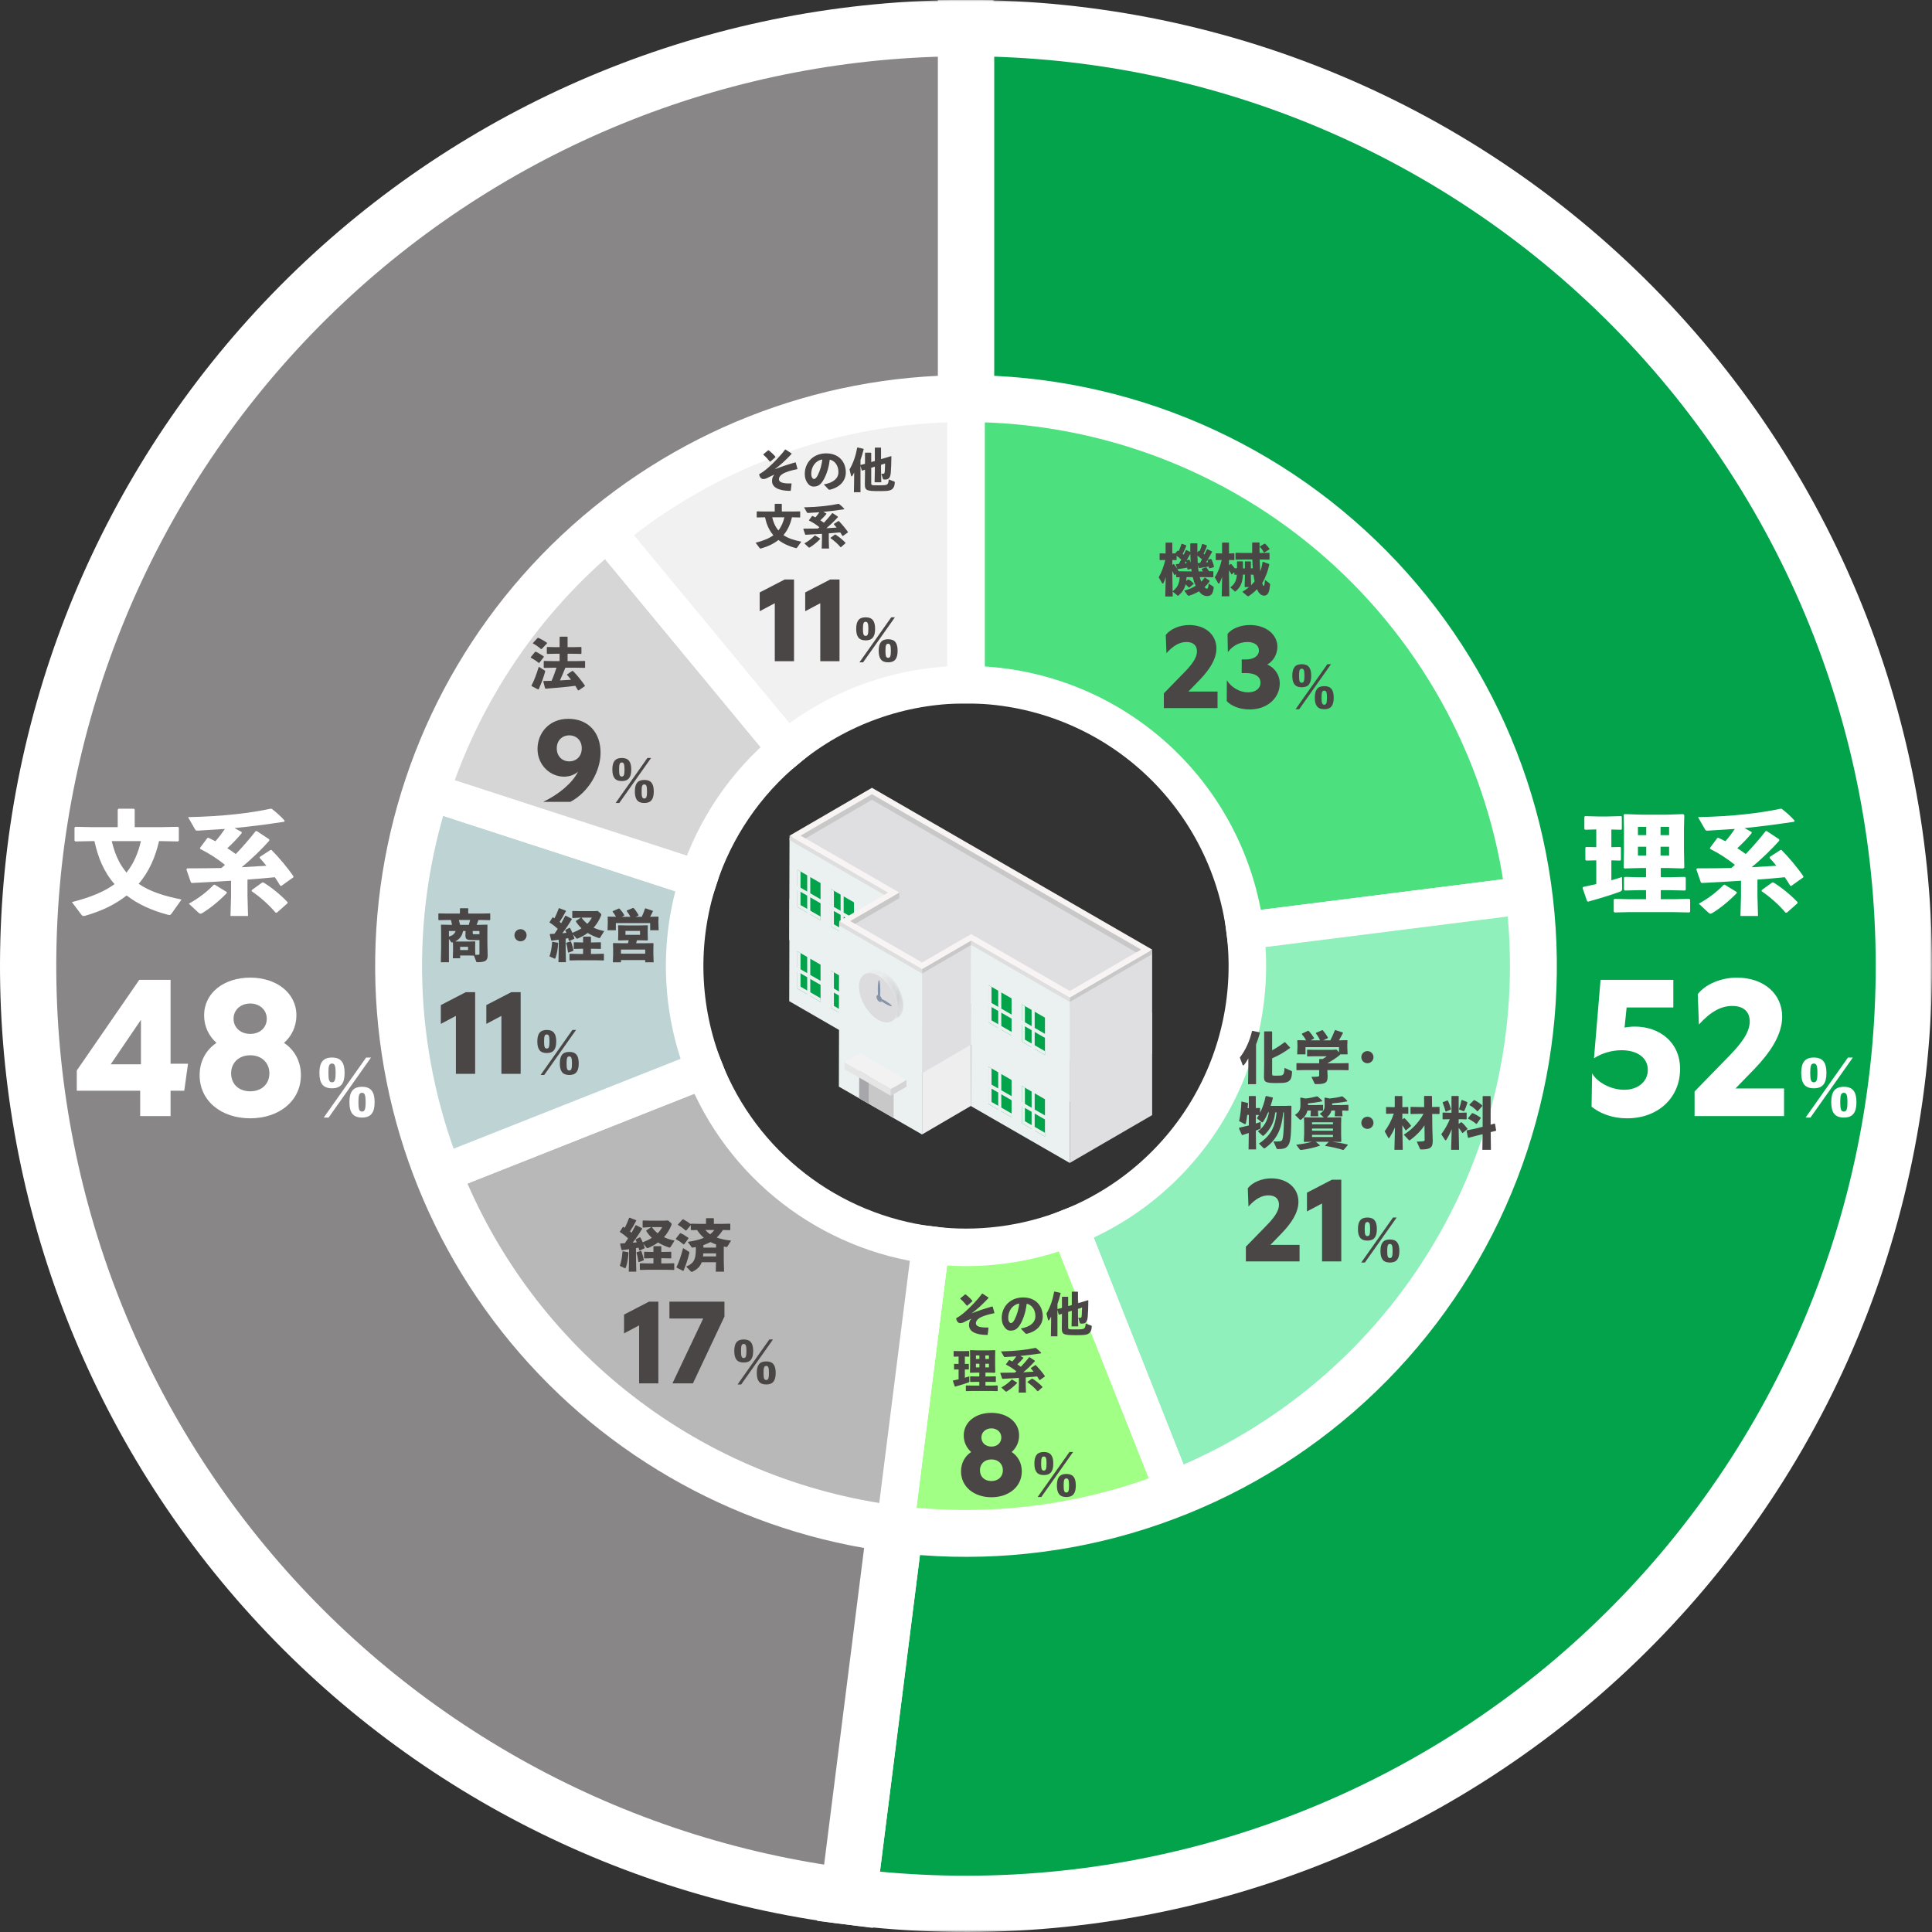 <svg width="412" height="412" viewBox="0 0 412 412" fill="none" xmlns="http://www.w3.org/2000/svg">
<rect x="0" y="0" width="412" height="412" fill="#333333" stroke="none"/>
<mask id="path-1-outside-1_1143_1806" maskUnits="userSpaceOnUse" x="174" y="0" width="238" height="412" fill="black">
<rect fill="white" x="174" width="238" height="412"/>
<path d="M206 6C233.322 6 260.355 11.598 285.43 22.449C310.505 33.3 333.09 49.174 351.794 69.091C370.497 89.008 384.921 112.546 394.176 138.252C403.431 163.959 407.321 191.29 405.605 218.558C403.89 245.826 396.605 272.454 384.201 296.798C371.797 321.142 354.537 342.687 333.485 360.103C312.433 377.518 288.035 390.436 261.798 398.059C235.561 405.681 208.04 407.847 180.933 404.423L190.96 325.054C207.224 327.108 223.737 325.809 239.479 321.235C255.221 316.662 269.86 308.911 282.491 298.462C295.122 288.012 305.478 275.085 312.921 260.479C320.363 245.872 324.734 229.896 325.763 213.535C326.793 197.174 324.459 180.776 318.906 165.351C313.353 149.927 304.698 135.805 293.476 123.854C282.254 111.904 268.703 102.38 253.658 95.869C238.613 89.359 222.393 86 206 86V6Z"/>
</mask>
<path d="M206 6C233.322 6 260.355 11.598 285.43 22.449C310.505 33.3 333.09 49.174 351.794 69.091C370.497 89.008 384.921 112.546 394.176 138.252C403.431 163.959 407.321 191.29 405.605 218.558C403.89 245.826 396.605 272.454 384.201 296.798C371.797 321.142 354.537 342.687 333.485 360.103C312.433 377.518 288.035 390.436 261.798 398.059C235.561 405.681 208.04 407.847 180.933 404.423L190.96 325.054C207.224 327.108 223.737 325.809 239.479 321.235C255.221 316.662 269.86 308.911 282.491 298.462C295.122 288.012 305.478 275.085 312.921 260.479C320.363 245.872 324.734 229.896 325.763 213.535C326.793 197.174 324.459 180.776 318.906 165.351C313.353 149.927 304.698 135.805 293.476 123.854C282.254 111.904 268.703 102.38 253.658 95.869C238.613 89.359 222.393 86 206 86V6Z" fill="#03A34B"/>
<path d="M206 6C233.322 6 260.355 11.598 285.43 22.449C310.505 33.3 333.09 49.174 351.794 69.091C370.497 89.008 384.921 112.546 394.176 138.252C403.431 163.959 407.321 191.29 405.605 218.558C403.89 245.826 396.605 272.454 384.201 296.798C371.797 321.142 354.537 342.687 333.485 360.103C312.433 377.518 288.035 390.436 261.798 398.059C235.561 405.681 208.04 407.847 180.933 404.423L190.96 325.054C207.224 327.108 223.737 325.809 239.479 321.235C255.221 316.662 269.86 308.911 282.491 298.462C295.122 288.012 305.478 275.085 312.921 260.479C320.363 245.872 324.734 229.896 325.763 213.535C326.793 197.174 324.459 180.776 318.906 165.351C313.353 149.927 304.698 135.805 293.476 123.854C282.254 111.904 268.703 102.38 253.658 95.869C238.613 89.359 222.393 86 206 86V6Z" stroke="white" stroke-width="12" mask="url(#path-1-outside-1_1143_1806)"/>
<mask id="path-2-outside-2_1143_1806" maskUnits="userSpaceOnUse" x="-1" y="0" width="213" height="412" fill="black">
<rect fill="white" x="-1" width="213" height="412"/>
<path d="M180.933 404.423C130.465 398.047 84.323 372.68 51.897 333.485C19.472 294.289 3.201 244.211 6.395 193.442C9.589 142.673 32.008 95.029 69.091 60.206C106.173 25.384 155.131 6 206 6V86C175.478 86 146.104 97.63 123.854 118.524C101.605 139.417 88.153 168.004 86.237 198.465C84.32 228.927 94.083 258.974 113.538 282.491C132.994 306.008 160.679 321.228 190.96 325.054L180.933 404.423Z"/>
</mask>
<path d="M180.933 404.423C130.465 398.047 84.323 372.68 51.897 333.485C19.472 294.289 3.201 244.211 6.395 193.442C9.589 142.673 32.008 95.029 69.091 60.206C106.173 25.384 155.131 6 206 6V86C175.478 86 146.104 97.63 123.854 118.524C101.605 139.417 88.153 168.004 86.237 198.465C84.32 228.927 94.083 258.974 113.538 282.491C132.994 306.008 160.679 321.228 190.96 325.054L180.933 404.423Z" fill="#888686"/>
<path d="M180.933 404.423C130.465 398.047 84.323 372.68 51.897 333.485C19.472 294.289 3.201 244.211 6.395 193.442C9.589 142.673 32.008 95.029 69.091 60.206C106.173 25.384 155.131 6 206 6V86C175.478 86 146.104 97.63 123.854 118.524C101.605 139.417 88.153 168.004 86.237 198.465C84.32 228.927 94.083 258.974 113.538 282.491C132.994 306.008 160.679 321.228 190.96 325.054L180.933 404.423Z" stroke="white" stroke-width="12" mask="url(#path-2-outside-2_1143_1806)"/>
<path d="M189.404 203.887L189.343 225.648L168.301 213.5L168.363 191.739L189.404 203.887Z" fill="#EBF1F1"/>
<path d="M207.079 214.091L207.017 235.851L196.625 241.926V220.166L207.079 214.091Z" fill="#EEEEEF"/>
<path d="M196.625 220.166V241.926L190.512 238.41L178.889 231.723L178.951 209.962L196.625 220.166Z" fill="#EBF1F1"/>
<path d="M228.12 226.239V247.999L207.017 235.851L207.079 214.091L228.12 226.239Z" fill="#EBF1F1"/>
<path d="M245.698 216.035V237.796L228.12 248V226.239L245.698 216.035Z" fill="#DFDFE2"/>
<path d="M245.698 216.035L228.12 226.239L207.078 214.091L196.625 220.166L178.951 209.962L189.404 203.887L168.363 191.739L185.922 181.534L245.698 216.035Z" fill="#EBF1F1"/>
<path d="M189.404 190.836L189.343 212.596L168.301 200.448L168.363 178.688L189.404 190.836Z" fill="#EBF1F1"/>
<path d="M179.913 199.105L182.104 200.366V196.734L179.913 195.473V199.105Z" fill="#03A34B"/>
<path d="M179.913 191.157V194.611L182.104 195.876V192.422L179.913 191.157Z" fill="#03A34B"/>
<path d="M177.174 193.896V197.528L179.258 198.728V195.095L177.174 193.896Z" fill="#03A34B"/>
<path d="M179.258 190.778L177.174 189.575V193.029L179.258 194.232V190.778Z" fill="#03A34B"/>
<path d="M177.829 197.111V189.953L177.174 189.575V197.528L182.104 200.366V199.572L177.829 197.111Z" fill="#EBF1F1"/>
<path d="M172.792 194.994L174.983 196.256V192.623L172.792 191.362V194.994Z" fill="#03A34B"/>
<path d="M172.792 187.047V190.5L174.983 191.765V188.311L172.792 187.047Z" fill="#03A34B"/>
<path d="M170.053 189.785V193.417L172.137 194.617V190.985L170.053 189.785Z" fill="#03A34B"/>
<path d="M172.137 186.668L170.053 185.465V188.918L172.137 190.122V186.668Z" fill="#03A34B"/>
<path d="M170.708 193V185.843L170.053 185.465V193.417L174.983 196.255V195.461L170.708 193Z" fill="#EBF1F1"/>
<path d="M179.913 216.506L182.104 217.768V214.135L179.913 212.874V216.506Z" fill="#03A34B"/>
<path d="M179.913 208.559V212.012L182.104 213.277V209.823L179.913 208.559Z" fill="#03A34B"/>
<path d="M177.174 211.297V214.929L179.258 216.129V212.497L177.174 211.297Z" fill="#03A34B"/>
<path d="M179.258 208.18L177.174 206.977V210.43L179.258 211.634V208.18Z" fill="#03A34B"/>
<path d="M177.829 214.512V207.355L177.174 206.977V214.929L182.104 217.767V216.973L177.829 214.512Z" fill="#EBF1F1"/>
<path d="M172.792 212.396L174.983 213.657V210.025L172.792 208.764V212.396Z" fill="#03A34B"/>
<path d="M172.792 204.448V207.902L174.983 209.167V205.713L172.792 204.448Z" fill="#03A34B"/>
<path d="M170.053 207.187V210.819L172.137 212.019V208.386L170.053 207.187Z" fill="#03A34B"/>
<path d="M172.137 204.069L170.053 202.866V206.32L172.137 207.523V204.069Z" fill="#03A34B"/>
<path d="M170.708 210.402V203.244L170.053 202.866V210.819L174.983 213.657V212.863L170.708 210.402Z" fill="#EBF1F1"/>
<path d="M207.079 201.04L207.017 222.8L196.625 228.875V207.115L207.079 201.04Z" fill="#DFDFE2"/>
<path d="M196.625 207.115V228.876L178.889 218.672L178.951 196.911L196.625 207.115Z" fill="#EBF1F1"/>
<path d="M228.12 213.188V234.948L207.017 222.8L207.079 201.04L228.12 213.188Z" fill="#EBF1F1"/>
<path d="M245.698 202.984V224.745L228.12 234.949V213.189L245.698 202.984Z" fill="#DFDFE2"/>
<path d="M245.698 202.984L228.12 213.189L207.078 201.04L196.625 207.115L178.951 196.911L189.404 190.836L168.363 178.688L185.922 168.483L245.698 202.984Z" fill="#EBF1F1"/>
<path d="M189.423 190.352L189.42 191.319L168.379 179.171L168.382 178.204L189.423 190.352Z" fill="#DEDEDE"/>
<path d="M207.098 200.557L207.095 201.524L196.642 207.598L196.644 206.631L207.098 200.557Z" fill="#C8C8C8"/>
<path d="M196.644 206.632L196.642 207.599L178.967 197.395L178.97 196.428L196.644 206.632Z" fill="#DEDEDE"/>
<path d="M228.139 212.705L228.136 213.672L207.095 201.524L207.098 200.557L228.139 212.705Z" fill="#DEDEDE"/>
<path d="M245.698 202.501V203.468L228.136 213.672L228.139 212.705L245.698 202.501Z" fill="#C8C8C8"/>
<path d="M245.698 202.501L228.139 212.705L207.098 200.557L196.644 206.631L178.97 196.427L189.423 190.352L168.382 178.204L185.941 168L245.698 202.501Z" fill="#F9F4F4"/>
<path d="M207.096 199.185L196.642 205.26L181.337 196.424L191.79 190.349L170.749 178.201L185.943 169.371L243.331 202.504L228.137 211.333L207.096 199.185Z" fill="#DFDFE2"/>
<path d="M185.943 170.557L242.307 203.099L243.331 202.504L185.943 169.371L170.749 178.201L171.773 178.792L185.943 170.557Z" fill="#C8C8C8"/>
<path d="M191.79 190.349L181.337 196.424L182.361 197.015L191.79 191.535V190.349Z" fill="#C8C8C8"/>
<path d="M220.647 223.697L222.838 224.958V221.326L220.647 220.064V223.697Z" fill="#03A34B"/>
<path d="M220.647 215.749V219.202L222.838 220.468V217.014L220.647 215.749Z" fill="#03A34B"/>
<path d="M217.908 218.488V222.12L219.992 223.32V219.688L217.908 218.488Z" fill="#03A34B"/>
<path d="M219.992 215.371L217.908 214.168V217.621L219.992 218.825V215.371Z" fill="#03A34B"/>
<path d="M218.563 221.704V214.546L217.908 214.168V222.12L222.838 224.958V224.165L218.563 221.704Z" fill="#EBF1F1"/>
<path d="M213.526 219.586L215.717 220.848V217.215L213.526 215.954V219.586Z" fill="#03A34B"/>
<path d="M213.526 211.639V215.092L215.717 216.357V212.903L213.526 211.639Z" fill="#03A34B"/>
<path d="M210.787 214.378V218.01L212.871 219.21V215.578L210.787 214.378Z" fill="#03A34B"/>
<path d="M212.871 211.261L210.787 210.058V213.511L212.871 214.715V211.261Z" fill="#03A34B"/>
<path d="M211.442 217.593V210.436L210.787 210.058V218.01L215.717 220.848V220.054L211.442 217.593Z" fill="#EBF1F1"/>
<path d="M220.647 241.099L222.838 242.36V238.728L220.647 237.467V241.099Z" fill="#03A34B"/>
<path d="M220.647 233.151V236.605L222.838 237.87V234.416L220.647 233.151Z" fill="#03A34B"/>
<path d="M217.908 235.89V239.522L219.992 240.722V237.089L217.908 235.89Z" fill="#03A34B"/>
<path d="M219.992 232.773L217.908 231.569V235.023L219.992 236.227V232.773Z" fill="#03A34B"/>
<path d="M218.563 239.105V231.947L217.908 231.569V239.522L222.838 242.36V241.566L218.563 239.105Z" fill="#EBF1F1"/>
<path d="M213.526 236.989L215.717 238.25V234.618L213.526 233.356V236.989Z" fill="#03A34B"/>
<path d="M213.526 229.041V232.494L215.717 233.759V230.306L213.526 229.041Z" fill="#03A34B"/>
<path d="M210.787 231.779V235.411L212.871 236.611V232.979L210.787 231.779Z" fill="#03A34B"/>
<path d="M212.871 228.662L210.787 227.459V230.913L212.871 232.116V228.662Z" fill="#03A34B"/>
<path d="M211.442 234.995V227.837L210.787 227.459V235.411L215.717 238.25V237.456L211.442 234.995Z" fill="#EBF1F1"/>
<mask id="mask0_1143_1806" style="mask-type:luminance" maskUnits="userSpaceOnUse" x="184" y="206" width="5" height="3">
<path d="M184.377 207.764L185.631 207.035C186.377 206.601 187.41 206.662 188.55 207.32L187.296 208.049C186.156 207.391 185.123 207.33 184.377 207.764Z" fill="white"/>
</mask>
<g mask="url(#mask0_1143_1806)">
<path d="M184.377 207.763L185.631 207.034C185.682 207.005 185.735 206.977 185.789 206.952L184.534 207.681C184.481 207.706 184.428 207.734 184.377 207.763Z" fill="#E1E1E4"/>
</g>
<mask id="mask1_1143_1806" style="mask-type:luminance" maskUnits="userSpaceOnUse" x="184" y="206" width="5" height="3">
<path d="M184.377 207.764L185.631 207.035C186.377 206.601 187.41 206.662 188.55 207.32L187.296 208.049C186.156 207.391 185.123 207.33 184.377 207.764Z" fill="white"/>
</mask>
<g mask="url(#mask1_1143_1806)">
<path d="M184.534 207.681L185.789 206.952C185.864 206.917 185.941 206.887 186.021 206.861L184.767 207.59C184.687 207.616 184.609 207.646 184.534 207.681Z" fill="#E3E3E5"/>
</g>
<mask id="mask2_1143_1806" style="mask-type:luminance" maskUnits="userSpaceOnUse" x="184" y="206" width="5" height="3">
<path d="M184.377 207.764L185.631 207.035C186.377 206.601 187.41 206.662 188.55 207.32L187.296 208.049C186.156 207.391 185.123 207.33 184.377 207.764Z" fill="white"/>
</mask>
<g mask="url(#mask2_1143_1806)">
<path d="M184.767 207.59L186.021 206.862C186.112 206.832 186.206 206.809 186.303 206.792L185.049 207.521C184.952 207.538 184.858 207.561 184.767 207.59Z" fill="#E4E4E7"/>
</g>
<mask id="mask3_1143_1806" style="mask-type:luminance" maskUnits="userSpaceOnUse" x="184" y="206" width="5" height="3">
<path d="M184.377 207.764L185.631 207.035C186.377 206.601 187.41 206.662 188.55 207.32L187.296 208.049C186.156 207.391 185.123 207.33 184.377 207.764Z" fill="white"/>
</mask>
<g mask="url(#mask3_1143_1806)">
<path d="M185.049 207.521L186.303 206.792C186.423 206.771 186.548 206.76 186.676 206.758L185.422 207.487C185.293 207.489 185.169 207.5 185.049 207.521Z" fill="#E6E6E9"/>
</g>
<mask id="mask4_1143_1806" style="mask-type:luminance" maskUnits="userSpaceOnUse" x="184" y="206" width="5" height="3">
<path d="M184.377 207.764L185.631 207.035C186.377 206.601 187.41 206.662 188.55 207.32L187.296 208.049C186.156 207.391 185.123 207.33 184.377 207.764Z" fill="white"/>
</mask>
<g mask="url(#mask4_1143_1806)">
<path d="M185.422 207.487L186.676 206.758C187.239 206.751 187.876 206.931 188.55 207.321L187.296 208.049C186.621 207.66 185.984 207.48 185.422 207.487Z" fill="#E8E8EB"/>
</g>
<mask id="mask5_1143_1806" style="mask-type:luminance" maskUnits="userSpaceOnUse" x="187" y="207" width="6" height="11">
<path d="M191.443 217.035L190.189 217.764C190.926 217.336 191.382 216.426 191.386 215.132C191.393 212.529 189.562 209.358 187.295 208.049L188.55 207.32C190.817 208.629 192.647 211.8 192.64 214.403C192.636 215.697 192.18 216.607 191.443 217.035Z" fill="white"/>
</mask>
<g mask="url(#mask5_1143_1806)">
<path d="M187.295 208.049L188.55 207.32L188.591 207.344L187.337 208.073L187.295 208.049Z" fill="#E8E8EB"/>
</g>
<mask id="mask6_1143_1806" style="mask-type:luminance" maskUnits="userSpaceOnUse" x="187" y="207" width="6" height="11">
<path d="M191.443 217.035L190.189 217.764C190.926 217.336 191.382 216.426 191.386 215.132C191.393 212.529 189.562 209.358 187.295 208.049L188.55 207.32C190.817 208.629 192.647 211.8 192.64 214.403C192.636 215.697 192.18 216.607 191.443 217.035Z" fill="white"/>
</mask>
<g mask="url(#mask6_1143_1806)">
<path d="M187.337 208.074L188.591 207.345C188.74 207.433 188.887 207.528 189.031 207.631L187.777 208.36C187.633 208.257 187.486 208.161 187.337 208.074Z" fill="#E6E6E9"/>
</g>
<mask id="mask7_1143_1806" style="mask-type:luminance" maskUnits="userSpaceOnUse" x="187" y="207" width="6" height="11">
<path d="M191.443 217.035L190.189 217.764C190.926 217.336 191.382 216.426 191.386 215.132C191.393 212.529 189.562 209.358 187.295 208.049L188.55 207.32C190.817 208.629 192.647 211.8 192.64 214.403C192.636 215.697 192.18 216.607 191.443 217.035Z" fill="white"/>
</mask>
<g mask="url(#mask7_1143_1806)">
<path d="M187.777 208.36L189.032 207.631C189.147 207.713 189.261 207.8 189.374 207.891L188.119 208.62C188.007 208.529 187.893 208.442 187.777 208.36Z" fill="#E4E4E7"/>
</g>
<mask id="mask8_1143_1806" style="mask-type:luminance" maskUnits="userSpaceOnUse" x="187" y="207" width="6" height="11">
<path d="M191.443 217.035L190.189 217.764C190.926 217.336 191.382 216.426 191.386 215.132C191.393 212.529 189.562 209.358 187.295 208.049L188.55 207.32C190.817 208.629 192.647 211.8 192.64 214.403C192.636 215.697 192.18 216.607 191.443 217.035Z" fill="white"/>
</mask>
<g mask="url(#mask8_1143_1806)">
<path d="M188.119 208.619L189.373 207.891C189.471 207.97 189.568 208.053 189.663 208.139L188.409 208.868C188.313 208.782 188.217 208.699 188.119 208.619Z" fill="#E3E3E5"/>
</g>
<mask id="mask9_1143_1806" style="mask-type:luminance" maskUnits="userSpaceOnUse" x="187" y="207" width="6" height="11">
<path d="M191.443 217.035L190.189 217.764C190.926 217.336 191.382 216.426 191.386 215.132C191.393 212.529 189.562 209.358 187.295 208.049L188.55 207.32C190.817 208.629 192.647 211.8 192.64 214.403C192.636 215.697 192.18 216.607 191.443 217.035Z" fill="white"/>
</mask>
<g mask="url(#mask9_1143_1806)">
<path d="M188.409 208.868L189.663 208.139C189.751 208.218 189.837 208.299 189.922 208.383L188.667 209.112C188.582 209.028 188.496 208.946 188.409 208.868Z" fill="#E1E1E4"/>
</g>
<mask id="mask10_1143_1806" style="mask-type:luminance" maskUnits="userSpaceOnUse" x="187" y="207" width="6" height="11">
<path d="M191.443 217.035L190.189 217.764C190.926 217.336 191.382 216.426 191.386 215.132C191.393 212.529 189.562 209.358 187.295 208.049L188.55 207.32C190.817 208.629 192.647 211.8 192.64 214.403C192.636 215.697 192.18 216.607 191.443 217.035Z" fill="white"/>
</mask>
<g mask="url(#mask10_1143_1806)">
<path d="M188.667 209.112L189.922 208.383C190.002 208.462 190.082 208.544 190.16 208.627L188.906 209.356C188.827 209.273 188.748 209.191 188.667 209.112Z" fill="#DFDFE2"/>
</g>
<mask id="mask11_1143_1806" style="mask-type:luminance" maskUnits="userSpaceOnUse" x="187" y="207" width="6" height="11">
<path d="M191.443 217.035L190.189 217.764C190.926 217.336 191.382 216.426 191.386 215.132C191.393 212.529 189.562 209.358 187.295 208.049L188.55 207.32C190.817 208.629 192.647 211.8 192.64 214.403C192.636 215.697 192.18 216.607 191.443 217.035Z" fill="white"/>
</mask>
<g mask="url(#mask11_1143_1806)">
<path d="M188.906 209.356L190.16 208.627C190.235 208.707 190.309 208.789 190.382 208.873L189.127 209.602C189.055 209.519 188.98 209.436 188.906 209.356Z" fill="#DEDEE0"/>
</g>
<mask id="mask12_1143_1806" style="mask-type:luminance" maskUnits="userSpaceOnUse" x="187" y="207" width="6" height="11">
<path d="M191.443 217.035L190.189 217.764C190.926 217.336 191.382 216.426 191.386 215.132C191.393 212.529 189.562 209.358 187.295 208.049L188.55 207.32C190.817 208.629 192.647 211.8 192.64 214.403C192.636 215.697 192.18 216.607 191.443 217.035Z" fill="white"/>
</mask>
<g mask="url(#mask12_1143_1806)">
<path d="M189.127 209.603L190.381 208.874C190.453 208.957 190.524 209.042 190.594 209.128L189.339 209.857C189.27 209.77 189.199 209.686 189.127 209.603Z" fill="#DCDCDF"/>
</g>
<mask id="mask13_1143_1806" style="mask-type:luminance" maskUnits="userSpaceOnUse" x="187" y="207" width="6" height="11">
<path d="M191.443 217.035L190.189 217.764C190.926 217.336 191.382 216.426 191.386 215.132C191.393 212.529 189.562 209.358 187.295 208.049L188.55 207.32C190.817 208.629 192.647 211.8 192.64 214.403C192.636 215.697 192.18 216.607 191.443 217.035Z" fill="white"/>
</mask>
<g mask="url(#mask13_1143_1806)">
<path d="M189.339 209.857L190.594 209.128C190.663 209.214 190.731 209.302 190.798 209.392L189.544 210.121C189.477 210.031 189.409 209.943 189.339 209.857Z" fill="#DADADD"/>
</g>
<mask id="mask14_1143_1806" style="mask-type:luminance" maskUnits="userSpaceOnUse" x="187" y="207" width="6" height="11">
<path d="M191.443 217.035L190.189 217.764C190.926 217.336 191.382 216.426 191.386 215.132C191.393 212.529 189.562 209.358 187.295 208.049L188.55 207.32C190.817 208.629 192.647 211.8 192.64 214.403C192.636 215.697 192.18 216.607 191.443 217.035Z" fill="white"/>
</mask>
<g mask="url(#mask14_1143_1806)">
<path d="M189.544 210.121L190.799 209.392C190.866 209.482 190.932 209.573 190.997 209.667L189.743 210.396C189.678 210.303 189.612 210.211 189.544 210.121Z" fill="#D9D9DB"/>
</g>
<mask id="mask15_1143_1806" style="mask-type:luminance" maskUnits="userSpaceOnUse" x="187" y="207" width="6" height="11">
<path d="M191.443 217.035L190.189 217.764C190.926 217.336 191.382 216.426 191.386 215.132C191.393 212.529 189.562 209.358 187.295 208.049L188.55 207.32C190.817 208.629 192.647 211.8 192.64 214.403C192.636 215.697 192.18 216.607 191.443 217.035Z" fill="white"/>
</mask>
<g mask="url(#mask15_1143_1806)">
<path d="M189.743 210.396L190.997 209.667C191.063 209.763 191.128 209.859 191.192 209.958L189.938 210.687C189.874 210.588 189.809 210.491 189.743 210.396Z" fill="#D7D7DA"/>
</g>
<mask id="mask16_1143_1806" style="mask-type:luminance" maskUnits="userSpaceOnUse" x="187" y="207" width="6" height="11">
<path d="M191.443 217.035L190.189 217.764C190.926 217.336 191.382 216.426 191.386 215.132C191.393 212.529 189.562 209.358 187.295 208.049L188.55 207.32C190.817 208.629 192.647 211.8 192.64 214.403C192.636 215.697 192.18 216.607 191.443 217.035Z" fill="white"/>
</mask>
<g mask="url(#mask16_1143_1806)">
<path d="M189.938 210.686L191.192 209.957C191.258 210.06 191.323 210.164 191.385 210.27L190.131 210.999C190.068 210.893 190.004 210.789 189.938 210.686Z" fill="#D5D5D8"/>
</g>
<mask id="mask17_1143_1806" style="mask-type:luminance" maskUnits="userSpaceOnUse" x="187" y="207" width="6" height="11">
<path d="M191.443 217.035L190.189 217.764C190.926 217.336 191.382 216.426 191.386 215.132C191.393 212.529 189.562 209.358 187.295 208.049L188.55 207.32C190.817 208.629 192.647 211.8 192.64 214.403C192.636 215.697 192.18 216.607 191.443 217.035Z" fill="white"/>
</mask>
<g mask="url(#mask17_1143_1806)">
<path d="M190.131 210.999L191.386 210.271C191.452 210.383 191.517 210.496 191.579 210.61L190.324 211.339C190.262 211.225 190.198 211.111 190.131 210.999Z" fill="#D4D4D6"/>
</g>
<mask id="mask18_1143_1806" style="mask-type:luminance" maskUnits="userSpaceOnUse" x="187" y="207" width="6" height="11">
<path d="M191.443 217.035L190.189 217.764C190.926 217.336 191.382 216.426 191.386 215.132C191.393 212.529 189.562 209.358 187.295 208.049L188.55 207.32C190.817 208.629 192.647 211.8 192.64 214.403C192.636 215.697 192.18 216.607 191.443 217.035Z" fill="white"/>
</mask>
<g mask="url(#mask18_1143_1806)">
<path d="M190.324 211.339L191.578 210.61C191.646 210.735 191.711 210.861 191.773 210.988L190.519 211.717C190.457 211.59 190.392 211.464 190.324 211.339Z" fill="#D2D2D5"/>
</g>
<mask id="mask19_1143_1806" style="mask-type:luminance" maskUnits="userSpaceOnUse" x="187" y="207" width="6" height="11">
<path d="M191.443 217.035L190.189 217.764C190.926 217.336 191.382 216.426 191.386 215.132C191.393 212.529 189.562 209.358 187.295 208.049L188.55 207.32C190.817 208.629 192.647 211.8 192.64 214.403C192.636 215.697 192.18 216.607 191.443 217.035Z" fill="white"/>
</mask>
<g mask="url(#mask19_1143_1806)">
<path d="M190.519 211.717L191.773 210.988C191.844 211.133 191.911 211.279 191.974 211.426L190.72 212.155C190.657 212.008 190.59 211.862 190.519 211.717Z" fill="#D0D0D3"/>
</g>
<mask id="mask20_1143_1806" style="mask-type:luminance" maskUnits="userSpaceOnUse" x="187" y="207" width="6" height="11">
<path d="M191.443 217.035L190.189 217.764C190.926 217.336 191.382 216.426 191.386 215.132C191.393 212.529 189.562 209.358 187.295 208.049L188.55 207.32C190.817 208.629 192.647 211.8 192.64 214.403C192.636 215.697 192.18 216.607 191.443 217.035Z" fill="white"/>
</mask>
<g mask="url(#mask20_1143_1806)">
<path d="M190.72 212.155L191.974 211.426C192.051 211.606 192.123 211.788 192.188 211.971L190.933 212.7C190.868 212.517 190.797 212.335 190.72 212.155Z" fill="#CFCFD1"/>
</g>
<mask id="mask21_1143_1806" style="mask-type:luminance" maskUnits="userSpaceOnUse" x="187" y="207" width="6" height="11">
<path d="M191.443 217.035L190.189 217.764C190.926 217.336 191.382 216.426 191.386 215.132C191.393 212.529 189.562 209.358 187.295 208.049L188.55 207.32C190.817 208.629 192.647 211.8 192.64 214.403C192.636 215.697 192.18 216.607 191.443 217.035Z" fill="white"/>
</mask>
<g mask="url(#mask21_1143_1806)">
<path d="M190.933 212.7L192.188 211.971C192.478 212.789 192.642 213.621 192.64 214.402C192.636 215.696 192.18 216.607 191.443 217.035L190.188 217.764C190.925 217.336 191.382 216.425 191.386 215.131C191.388 214.35 191.224 213.518 190.933 212.7Z" fill="#CDCDD0"/>
</g>
<path d="M187.295 208.049C189.562 209.357 191.393 212.529 191.386 215.132C191.378 217.736 189.535 218.786 187.269 217.478C185.003 216.17 183.173 212.999 183.18 210.394C183.188 207.791 185.031 206.741 187.295 208.049Z" fill="#DCDCDF"/>
<path d="M187.463 209.018C187.612 209.104 187.731 210.127 187.728 211.3C187.726 211.711 187.71 212.083 187.685 212.393C187.862 212.565 188 212.808 188.057 213.048C188.27 213.139 188.528 213.268 188.806 213.429C189.555 213.861 190.16 214.35 190.159 214.522C190.159 214.694 189.553 214.483 188.805 214.051C188.507 213.879 188.235 213.7 188.011 213.534C187.912 213.691 187.719 213.725 187.495 213.596C187.171 213.409 186.909 212.957 186.91 212.585C186.911 212.326 187.04 212.176 187.226 212.172C187.201 211.822 187.185 211.416 187.186 210.987C187.189 209.814 187.313 208.931 187.463 209.018Z" fill="#8594A8"/>
<path d="M190.572 229.393V238.41L183.223 234.182L183.249 225.165L190.572 229.393Z" fill="#C8C8C8"/>
<path d="M185.267 226.33L183.249 225.165L183.223 234.182L185.241 235.343L185.267 226.33Z" fill="#A6A6AB"/>
<path d="M193.306 230.29L193.302 231.741L189.957 233.685L189.961 232.234L193.306 230.29Z" fill="#D4D4D4"/>
<path d="M189.961 232.234L189.957 233.684L180.068 227.975L180.072 226.524L189.961 232.234Z" fill="#E5E5E5"/>
<path d="M193.306 230.29L189.961 232.234L180.072 226.525L183.417 224.581L193.306 230.29Z" fill="#F2F2F2"/>
<mask id="path-115-outside-3_1143_1806" maskUnits="userSpaceOnUse" x="202" y="82" width="128" height="121" fill="black">
<rect fill="white" x="202" y="82" width="128" height="121"/>
<path d="M206 86C235.221 86 263.438 96.662 285.357 115.987C307.277 135.311 321.391 161.969 325.054 190.96L265.527 198.48C263.696 183.985 256.638 170.655 245.679 160.993C234.719 151.331 220.611 146 206 146L206 86Z"/>
</mask>
<path d="M206 86C235.221 86 263.438 96.662 285.357 115.987C307.277 135.311 321.391 161.969 325.054 190.96L265.527 198.48C263.696 183.985 256.638 170.655 245.679 160.993C234.719 151.331 220.611 146 206 146L206 86Z" fill="#4CE17E"/>
<path d="M206 86C235.221 86 263.438 96.662 285.357 115.987C307.277 135.311 321.391 161.969 325.054 190.96L265.527 198.48C263.696 183.985 256.638 170.655 245.679 160.993C234.719 151.331 220.611 146 206 146L206 86Z" stroke="white" stroke-width="8" mask="url(#path-115-outside-3_1143_1806)"/>
<mask id="path-116-outside-4_1143_1806" maskUnits="userSpaceOnUse" x="222" y="186" width="109" height="137" fill="black">
<rect fill="white" x="222" y="186" width="109" height="137"/>
<path d="M325.054 190.96C328.392 217.381 322.845 244.162 309.289 267.085C295.733 290.008 274.936 307.77 250.175 317.573L228.087 261.787C240.468 256.885 250.866 248.004 257.645 236.542C264.423 225.081 267.196 211.691 265.527 198.48L325.054 190.96Z"/>
</mask>
<path d="M325.054 190.96C328.392 217.381 322.845 244.162 309.289 267.085C295.733 290.008 274.936 307.77 250.175 317.573L228.087 261.787C240.468 256.885 250.866 248.004 257.645 236.542C264.423 225.081 267.196 211.691 265.527 198.48L325.054 190.96Z" fill="#90F0BB"/>
<path d="M325.054 190.96C328.392 217.381 322.845 244.162 309.289 267.085C295.733 290.008 274.936 307.77 250.175 317.573L228.087 261.787C240.468 256.885 250.866 248.004 257.645 236.542C264.423 225.081 267.196 211.691 265.527 198.48L325.054 190.96Z" stroke="white" stroke-width="8" mask="url(#path-116-outside-4_1143_1806)"/>
<mask id="path-117-outside-5_1143_1806" maskUnits="userSpaceOnUse" x="186" y="256" width="70" height="74" fill="black">
<rect fill="white" x="186" y="256" width="70" height="74"/>
<path d="M250.175 317.573C231.382 325.014 211.013 327.587 190.96 325.054L198.48 265.527C208.507 266.794 218.691 265.507 228.087 261.787L250.175 317.573Z"/>
</mask>
<path d="M250.175 317.573C231.382 325.014 211.013 327.587 190.96 325.054L198.48 265.527C208.507 266.794 218.691 265.507 228.087 261.787L250.175 317.573Z" fill="#A1FF85"/>
<path d="M250.175 317.573C231.382 325.014 211.013 327.587 190.96 325.054L198.48 265.527C208.507 266.794 218.691 265.507 228.087 261.787L250.175 317.573Z" stroke="white" stroke-width="8" mask="url(#path-117-outside-5_1143_1806)"/>
<mask id="path-118-outside-6_1143_1806" maskUnits="userSpaceOnUse" x="89" y="222" width="114" height="108" fill="black">
<rect fill="white" x="89" y="222" width="114" height="108"/>
<path d="M190.96 325.054C169.639 322.36 149.432 313.99 132.451 300.819C115.47 287.647 102.338 270.156 94.427 250.175L150.213 228.087C154.169 238.078 160.735 246.823 169.226 253.409C177.716 259.995 187.819 264.18 198.48 265.527L190.96 325.054Z"/>
</mask>
<path d="M190.96 325.054C169.639 322.36 149.432 313.99 132.451 300.819C115.47 287.647 102.338 270.156 94.427 250.175L150.213 228.087C154.169 238.078 160.735 246.823 169.226 253.409C177.716 259.995 187.819 264.18 198.48 265.527L190.96 325.054Z" fill="#B8B8B8"/>
<path d="M190.96 325.054C169.639 322.36 149.432 313.99 132.451 300.819C115.47 287.647 102.338 270.156 94.427 250.175L150.213 228.087C154.169 238.078 160.735 246.823 169.226 253.409C177.716 259.995 187.819 264.18 198.48 265.527L190.96 325.054Z" stroke="white" stroke-width="8" mask="url(#path-118-outside-6_1143_1806)"/>
<mask id="path-119-outside-7_1143_1806" maskUnits="userSpaceOnUse" x="82" y="163" width="74" height="93" fill="black">
<rect fill="white" x="82" y="163" width="74" height="93"/>
<path d="M94.427 250.175C84.147 224.211 83.244 195.476 91.873 168.918L148.937 187.459C144.622 200.738 145.074 215.106 150.213 228.087L94.427 250.175Z"/>
</mask>
<path d="M94.427 250.175C84.147 224.211 83.244 195.476 91.873 168.918L148.937 187.459C144.622 200.738 145.074 215.106 150.213 228.087L94.427 250.175Z" fill="#BED3D4"/>
<path d="M94.427 250.175C84.147 224.211 83.244 195.476 91.873 168.918L148.937 187.459C144.622 200.738 145.074 215.106 150.213 228.087L94.427 250.175Z" stroke="white" stroke-width="8" mask="url(#path-119-outside-7_1143_1806)"/>
<mask id="path-120-outside-8_1143_1806" maskUnits="userSpaceOnUse" x="86" y="107" width="88" height="86" fill="black">
<rect fill="white" x="86" y="107" width="88" height="86"/>
<path d="M91.873 168.918C98.91 147.261 111.963 128.053 129.509 113.538L167.755 159.769C158.982 167.027 152.455 176.631 148.937 187.459L91.873 168.918Z"/>
</mask>
<path d="M91.873 168.918C98.91 147.261 111.963 128.053 129.509 113.538L167.755 159.769C158.982 167.027 152.455 176.631 148.937 187.459L91.873 168.918Z" fill="#D6D6D6"/>
<path d="M91.873 168.918C98.91 147.261 111.963 128.053 129.509 113.538L167.755 159.769C158.982 167.027 152.455 176.631 148.937 187.459L91.873 168.918Z" stroke="white" stroke-width="8" mask="url(#path-120-outside-8_1143_1806)"/>
<mask id="path-121-outside-9_1143_1806" maskUnits="userSpaceOnUse" x="123" y="82" width="87" height="84" fill="black">
<rect fill="white" x="123" y="82" width="87" height="84"/>
<path d="M129.509 113.538C151.025 95.739 178.076 86 206 86V146C192.038 146 178.513 150.869 167.755 159.769L129.509 113.538Z"/>
</mask>
<path d="M129.509 113.538C151.025 95.739 178.076 86 206 86V146C192.038 146 178.513 150.869 167.755 159.769L129.509 113.538Z" fill="#F1F1F1"/>
<path d="M129.509 113.538C151.025 95.739 178.076 86 206 86V146C192.038 146 178.513 150.869 167.755 159.769L129.509 113.538Z" stroke="white" stroke-width="8" mask="url(#path-121-outside-9_1143_1806)"/>
<path d="M355.48 173.728L358.96 173.608L359.176 173.848L359.104 176.752V181.192L359.176 185.008L358.936 185.2L355.72 185.104H354.16V187.072H356.128L359.32 187L359.488 187.168V189.736L359.32 189.904L356.128 189.832H354.16V191.752H357.064L360.256 191.68L360.424 191.848V194.416L360.256 194.584L357.064 194.512H347.248L344.32 194.584L344.128 194.416V191.8L344.368 191.68L347.248 191.752H351.016V189.832H349.432L346.504 189.904L346.312 189.736V187.12L346.552 187L349.432 187.072H351.016V185.104H349.96L346.408 185.2L346.24 185.008L346.312 181.312V176.632L346.24 173.8L346.408 173.608L350.08 173.728H355.48ZM354.112 176.32V178.096H355.936V176.32H354.112ZM354.112 180.568V182.44H355.936V180.568H354.112ZM351.064 178.096V176.32H349.288V178.096H351.064ZM351.064 180.568H349.288V182.44H351.064V180.568ZM340.408 176.872L338.032 176.944L337.864 176.8V174.184L338.008 174.04L340.792 174.112H342.856L345.712 174.04L345.856 174.16V176.824L345.712 176.944L343.624 176.896V180.664L345.52 180.616L345.664 180.736V183.4L345.52 183.52L343.624 183.472V187.72C344.44 187.48 345.184 187.264 345.88 187.024L345.928 189.424C345.928 189.856 345.832 190.024 345.424 190.168C343.768 190.792 341.008 191.632 338.656 192.28L338.44 192.16L337.48 189.352L337.6 189.136C338.536 188.944 339.496 188.728 340.408 188.536V183.472L338.248 183.52L338.08 183.376V180.76L338.224 180.616L340.408 180.664V176.872ZM379.408 178.984L379.432 179.272C377.896 181.024 375.52 183.328 373.528 184.936C375.28 184.84 377.032 184.744 378.808 184.624C378.304 184 377.824 183.448 377.368 182.944L377.416 182.728L379.672 181.264L379.888 181.24C381.448 182.8 383.344 185.056 384.592 186.904L384.544 187.096L382 188.92L381.76 188.872C381.4 188.272 381.016 187.672 380.608 187.072C378.664 187.264 376.72 187.432 374.776 187.576V191.032L374.896 195.328H371.152L371.272 191.032V187.816C368.584 188.008 365.8 188.152 362.92 188.296L362.704 188.176L361.744 185.392L361.912 185.176C364.576 185.176 366.952 185.152 369.208 185.104C369.472 184.888 369.712 184.648 369.976 184.432C368.272 183.064 366.592 181.984 364.672 181.024V180.784L366.208 178.72L366.424 178.648C366.928 178.888 367.432 179.128 367.936 179.392C368.68 178.576 369.328 177.688 369.952 176.776C368.176 176.896 366.304 177.016 364.192 177.136C363.88 177.16 363.712 177.064 363.64 176.944L362.104 174.256C369.76 174.088 375.28 173.392 379.744 172.456L379.984 172.504C380.872 173.2 381.784 173.968 382.696 175L382.624 175.24C378.448 175.864 375.28 176.272 372.016 176.584L373.528 177.424L373.552 177.664C372.544 178.888 371.584 179.872 370.48 180.88C371.104 181.288 371.704 181.696 372.28 182.128C373.84 180.496 375.328 178.768 376.528 177.232H376.768L379.408 178.984ZM370.336 190.216L370.384 190.432C368.56 192.304 366.832 193.672 365.152 194.704C364.984 194.8 364.864 194.848 364.744 194.848C364.624 194.848 364.504 194.776 364.36 194.656L362.272 192.712C364.48 191.488 366.256 190.072 367.552 188.704L367.792 188.656L370.336 190.216ZM383.32 192.616L381.064 194.608L380.776 194.632C379.288 192.856 377.392 191.224 375.664 190.048L375.688 189.808L377.944 188.176L378.208 188.2C379.84 189.208 381.808 190.768 383.32 192.376V192.616Z" fill="white"/>
<path d="M346.999 238.48C343.519 238.48 340.999 237.28 339.399 236L339.519 228.88C340.479 230.68 343.399 232.4 346.359 232.4C349.359 232.4 351.399 230.6 351.399 228.16C351.399 225.56 349.159 223.96 345.799 223.96C343.719 223.96 341.559 224.6 339.919 225.68L341.319 208.96H356.839V214.84H346.879L346.439 219.12C347.159 219 347.879 218.92 348.639 218.92C353.799 218.92 358.279 222.16 358.279 227.96C358.279 234.08 353.599 238.48 346.999 238.48ZM361.37 238V232.76L368.77 225.16C371.13 222.72 373.13 220.28 373.13 217.84C373.13 215.84 371.93 214.52 369.41 214.52C367.01 214.52 364.81 215.72 362.29 218.48L362.05 212C363.65 209.92 366.97 208.48 370.37 208.48C376.21 208.48 380.05 212 380.05 216.8C380.05 220.72 377.45 224.48 374.17 227.92L370.09 232.12H380.45V238H361.37Z" fill="white"/>
<path d="M389.488 228.8C389.488 231.024 388.704 232.08 386.8 232.08C384.896 232.08 384.112 231.024 384.112 228.8C384.112 226.576 384.896 225.52 386.8 225.52C388.704 225.52 389.488 226.576 389.488 228.8ZM386.032 228.8C386.032 230.32 386.208 230.8 386.8 230.8C387.376 230.8 387.568 230.32 387.568 228.8C387.568 227.264 387.376 226.8 386.8 226.8C386.208 226.8 386.032 227.264 386.032 228.8ZM394.08 225.52H395.12L386.08 238.32H385.04L394.08 225.52ZM393.2 231.76C395.104 231.76 395.888 232.816 395.888 235.04C395.888 237.264 395.104 238.32 393.2 238.32C391.296 238.32 390.512 237.264 390.512 235.04C390.512 232.816 391.296 231.76 393.2 231.76ZM393.2 237.04C393.776 237.04 393.968 236.56 393.968 235.04C393.968 233.504 393.776 233.04 393.2 233.04C392.608 233.04 392.432 233.504 392.432 235.04C392.432 236.56 392.608 237.04 393.2 237.04Z" fill="white"/>
<path d="M253.828 117.708V115.956L253.912 115.86H255.256L255.34 115.944V117.792L255.616 117.468H255.76L255.832 117.516C256.06 116.988 256.216 116.508 256.348 116.028L256.492 115.992L257.32 116.292L257.368 116.448C257.164 117.012 256.924 117.588 256.66 118.104C256.732 118.164 256.804 118.212 256.864 118.26C257.044 117.888 257.212 117.528 257.368 117.18L257.512 117.132L258.448 117.588L258.46 117.72C258.172 118.26 257.848 118.848 257.512 119.4L257.572 119.34L258.232 119.196L258.328 119.244C258.592 119.748 258.76 120.264 258.892 120.876L258.796 120.972L257.92 121.212L257.824 121.14C257.812 121.02 257.788 120.912 257.764 120.804C257.248 120.912 256.636 121.008 255.76 121.152L255.652 121.068L255.448 120.48C255.484 120.936 255.52 121.392 255.604 121.848H256.528C256.444 121.692 256.36 121.56 256.252 121.416L256.3 121.308L257.152 120.96L257.248 120.984C257.464 121.236 257.68 121.536 257.824 121.824L258.664 121.812L258.748 121.884V123.036L258.664 123.108L256.888 123.072H255.844C255.952 123.468 256.06 123.768 256.168 124.008L256.192 124.044C256.432 123.792 256.636 123.528 256.876 123.192L256.984 123.18L257.944 123.828L257.956 123.972C257.596 124.476 257.236 124.872 256.864 125.208C257.056 125.424 257.224 125.544 257.368 125.544C257.56 125.544 257.656 125.412 257.752 124.452L258.652 125.04C258.784 125.124 258.844 125.22 258.82 125.364C258.664 126.576 258.34 127.116 257.392 127.116C256.9 127.116 256.312 126.924 255.676 126.096C254.992 126.516 254.32 126.804 253.612 127.02C253.552 127.044 253.516 127.044 253.468 127.044C253.372 127.044 253.3 126.996 253.228 126.888L252.544 125.952C253.456 125.7 254.188 125.436 254.992 124.92L254.884 124.704C254.704 124.296 254.512 123.756 254.356 123.072H253.036C253.024 123.348 253 123.612 252.964 123.888L253.384 123.564L253.504 123.576C253.876 123.816 254.14 124.008 254.536 124.392L254.548 124.512L253.66 125.28H253.528C253.312 125.052 253.084 124.836 252.832 124.62C252.58 125.604 252.112 126.312 251.332 126.984C251.284 127.032 251.248 127.056 251.212 127.056C251.176 127.056 251.152 127.032 251.116 127.008L250.06 126.144L250.084 127.2H248.488L248.596 123.048C248.464 123.48 248.32 123.912 248.116 124.344C248.08 124.416 248.032 124.452 247.984 124.452C247.924 124.452 247.852 124.404 247.804 124.32L247.096 123.12C247.624 122.184 248.116 121.02 248.5 119.412L247.372 119.448L247.288 119.376V118.068L247.36 117.996L248.56 118.032V115.788L248.62 115.716H249.928L250 115.788V118.02L250.624 118.008L251.092 117.444H251.236C251.272 117.468 251.32 117.504 251.368 117.528C251.608 117 251.788 116.496 251.956 115.992L252.1 115.968L252.928 116.28L252.976 116.436C252.748 117.012 252.472 117.588 252.208 118.116C252.28 118.176 252.364 118.236 252.436 118.296C252.604 117.948 252.76 117.612 252.88 117.336L253 117.3L253.828 117.708ZM254.044 121.284L253.324 121.476L253.228 121.404C253.216 121.296 253.192 121.176 253.168 121.044C252.58 121.164 251.86 121.272 251.152 121.368L251.044 121.284L250.756 120.384L250.84 120.288C251.032 120.276 251.212 120.276 251.38 120.264C251.56 119.952 251.728 119.64 251.908 119.328C251.584 119.04 251.26 118.776 250.912 118.524V119.388L250.852 119.448L250 119.424V120.492L250.24 120.3H250.348C250.708 120.744 251.056 121.296 251.368 121.824L252.616 121.848H254.116C254.08 121.656 254.068 121.464 254.044 121.284ZM253.576 119.352L253.672 119.4C253.756 119.568 253.84 119.76 253.912 119.952C253.876 119.328 253.852 118.716 253.84 118.092C253.6 118.56 253.336 119.016 253.06 119.46L253.576 119.352ZM255.424 120.072C255.592 120.06 255.748 120.06 255.904 120.048C256.048 119.796 256.192 119.556 256.324 119.292C256.012 119.016 255.688 118.74 255.352 118.488C255.364 119.016 255.388 119.556 255.424 120.072ZM252.916 119.688C252.82 119.844 252.724 120 252.628 120.144C252.772 120.132 252.916 120.12 253.06 120.096C253.024 119.964 252.976 119.82 252.916 119.688ZM251.572 123.096L250.9 123.108L250.816 123.036V122.4L250.528 122.64L250.432 122.628C250.312 122.376 250.168 122.076 250 121.776V122.712L250.06 126.096C250.444 125.784 250.804 125.436 251.068 125.004C251.404 124.428 251.548 123.756 251.572 123.096ZM257.488 119.436C257.38 119.604 257.272 119.772 257.176 119.928C257.332 119.904 257.488 119.892 257.644 119.868C257.596 119.724 257.548 119.58 257.488 119.436ZM263.764 122.556L263.308 122.568L263.224 122.508V122.004L262.708 122.472L262.6 122.46C262.456 122.184 262.276 121.884 262.084 121.608V122.712L262.156 127.164H260.536L260.62 123C260.476 123.444 260.296 123.876 260.044 124.344C260.008 124.416 259.96 124.452 259.912 124.452C259.852 124.452 259.792 124.404 259.744 124.32L259.048 123.12C259.684 122.148 260.164 121.008 260.536 119.412L259.336 119.448L259.264 119.376V118.068L259.324 117.996L260.608 118.032V115.788L260.668 115.716H262.012L262.084 115.788V118.032L263.188 117.996L263.236 118.056V119.388L263.188 119.448L262.084 119.412V120.552L262.432 120.276H262.552C262.816 120.552 263.068 120.852 263.296 121.176L263.788 121.188V119.796L263.884 119.712H264.952L265.06 119.796V121.212H265.48V119.808L265.504 119.724H266.68L266.752 119.82V121.2L267.172 121.188C267.112 120.564 267.088 119.94 267.064 119.316H265.396L263.56 119.352L263.476 119.268V117.972L263.56 117.888L265.396 117.924H267.028V115.788L267.112 115.692H268.516L268.6 115.776V117.924H268.804L270.64 117.888L270.724 117.972V119.268L270.64 119.352L268.804 119.316H268.624C268.648 119.916 268.672 120.516 268.708 121.104C268.72 121.368 268.756 121.62 268.768 121.884C268.996 121.176 269.14 120.516 269.248 119.856L269.368 119.808L270.64 120.276L270.676 120.396C270.4 121.728 269.896 123.12 269.176 124.32C269.32 124.896 269.392 124.944 269.476 124.944C269.572 124.944 269.668 124.86 269.764 123.672L270.676 124.356C270.82 124.464 270.856 124.536 270.844 124.68C270.7 126.348 270.376 127.02 269.548 127.02C269.08 127.02 268.504 126.696 268.048 125.652C267.52 126.216 266.908 126.708 266.38 127.056C266.272 127.116 266.2 127.152 266.14 127.152C266.056 127.152 265.996 127.104 265.936 127.056L264.928 126.204C265.468 125.868 265.936 125.544 266.356 125.196H265.42L265.48 122.784V122.532H265.048C264.976 124.164 264.64 125.112 263.524 126.084C263.476 126.132 263.44 126.156 263.404 126.156C263.368 126.156 263.344 126.132 263.308 126.108L262.372 125.268C263.284 124.536 263.668 123.876 263.764 122.556ZM266.752 122.544V122.784L266.8 124.8C267.064 124.536 267.316 124.272 267.544 123.984C267.448 123.516 267.376 123.036 267.304 122.568L266.752 122.544ZM268.696 116.508L269.644 115.944H269.776C270.184 116.316 270.436 116.616 270.724 117.036L270.688 117.156L269.656 117.816H269.536C269.284 117.36 268.984 116.94 268.672 116.604L268.696 116.508Z" fill="#4B4646"/>
<path d="M248.192 151V147.856L252.632 143.296C254.048 141.832 255.248 140.368 255.248 138.904C255.248 137.704 254.528 136.912 253.016 136.912C251.576 136.912 250.256 137.632 248.744 139.288L248.6 135.4C249.56 134.152 251.552 133.288 253.592 133.288C257.096 133.288 259.4 135.4 259.4 138.28C259.4 140.632 257.84 142.888 255.872 144.952L253.424 147.472H259.64V151H248.192ZM266.523 151.288C264.291 151.288 262.539 150.52 261.603 149.512L261.627 145.048C262.635 146.704 264.483 147.64 266.139 147.64C267.747 147.64 268.803 146.824 268.803 145.6C268.803 144.328 267.723 143.536 265.731 143.536H264.795V140.632H265.635C267.315 140.632 268.467 139.912 268.467 138.712C268.467 137.632 267.531 136.912 266.019 136.912C264.147 136.912 262.755 137.848 261.843 139.072L261.771 135.232C262.539 134.08 264.507 133.288 266.571 133.288C269.907 133.288 272.403 135.256 272.403 137.92C272.403 139.504 271.539 141.016 270.243 141.712C271.707 142.312 272.907 143.8 272.907 145.744C272.907 148.792 270.315 151.288 266.523 151.288Z" fill="#4B4646"/>
<path d="M279.616 144.1C279.616 145.768 279.028 146.56 277.6 146.56C276.172 146.56 275.584 145.768 275.584 144.1C275.584 142.432 276.172 141.64 277.6 141.64C279.028 141.64 279.616 142.432 279.616 144.1ZM277.024 144.1C277.024 145.24 277.156 145.6 277.6 145.6C278.032 145.6 278.176 145.24 278.176 144.1C278.176 142.948 278.032 142.6 277.6 142.6C277.156 142.6 277.024 142.948 277.024 144.1ZM283.06 141.64H283.84L277.06 151.24H276.28L283.06 141.64ZM282.4 146.32C283.828 146.32 284.416 147.112 284.416 148.78C284.416 150.448 283.828 151.24 282.4 151.24C280.972 151.24 280.384 150.448 280.384 148.78C280.384 147.112 280.972 146.32 282.4 146.32ZM282.4 150.28C282.832 150.28 282.976 149.92 282.976 148.78C282.976 147.628 282.832 147.28 282.4 147.28C281.956 147.28 281.824 147.628 281.824 148.78C281.824 149.92 281.956 150.28 282.4 150.28Z" fill="#4B4646"/>
<path d="M98.124 203.76V204.348H96.564L96.612 202.776V201.732L96.588 200.94C96.564 200.94 96.528 200.952 96.492 200.964C96.444 200.976 96.408 200.988 96.372 200.988C96.276 200.988 96.228 200.94 96.168 200.856L95.736 200.22V205.2H94.008L94.068 202.224V198.528L94.032 197.244L94.104 197.184L95.748 197.22H96.396C96.336 196.872 96.252 196.524 96.156 196.188H95.484L93.564 196.224L93.48 196.128V194.856L93.576 194.784L95.484 194.82H98.076V193.776L98.16 193.68H99.768L99.852 193.764V194.82H102.528L104.46 194.784L104.544 194.868V196.14L104.46 196.224L102.528 196.188H102.036C101.916 196.536 101.784 196.884 101.64 197.22H102.24L103.896 197.184L103.956 197.244L103.932 198.528V201.132L103.992 203.808C103.992 204.924 103.368 205.188 101.808 205.188C101.64 205.188 101.604 205.176 101.568 205.08L101.064 203.784L100.104 203.76H98.124ZM99.996 200.784L101.268 200.748L101.352 200.82L101.328 201.732V202.692L101.364 203.628C101.604 203.616 101.856 203.604 102.06 203.592C102.18 203.58 102.24 203.568 102.24 203.376V200.472H100.968C99.48 200.472 99.252 200.328 99.252 199.44L99.276 198.684V198.54H98.748C98.64 199.08 98.436 199.596 98.076 200.004C97.788 200.328 97.44 200.58 97.056 200.76L97.836 200.784H99.996ZM99.816 201.912H98.124V202.596H99.816V201.912ZM100.26 196.188H97.836C97.944 196.524 98.04 196.872 98.112 197.22H99.972C100.08 196.884 100.176 196.536 100.26 196.188ZM102.24 199.224V198.54H100.812V198.984C100.812 199.2 100.836 199.224 101.196 199.224H102.24ZM97.164 198.54H95.736V199.716C96 199.632 96.276 199.548 96.516 199.392C96.828 199.188 97.044 198.9 97.164 198.54ZM111 198.144C111.72 198.144 112.296 198.72 112.296 199.44C112.296 200.16 111.72 200.736 111 200.736C110.28 200.736 109.704 200.16 109.704 199.44C109.704 198.72 110.28 198.144 111 198.144ZM120.636 194.196L120.684 194.304C120.264 195.108 119.772 195.96 119.34 196.596C119.448 196.68 119.568 196.776 119.688 196.872C119.964 196.38 120.24 195.864 120.528 195.312L120.636 195.264L121.896 195.912L121.944 196.02C121.308 197.112 120.564 198.18 119.916 199.008C120.204 198.984 120.504 198.948 120.792 198.924C120.708 198.732 120.636 198.552 120.54 198.384L120.576 198.288L121.44 197.856L121.548 197.88C121.728 198.168 121.896 198.528 122.064 198.924C122.736 198.66 123.396 198.36 124.008 197.964C123.564 197.556 123.168 197.076 122.82 196.524V196.392L123.876 195.684H123.624L122.112 195.78L122.04 195.684V194.34L122.112 194.268L123.696 194.304H126.732L127.464 194.256L128.16 194.868C128.196 194.904 128.22 194.964 128.22 195.048C128.22 195.108 128.208 195.18 128.172 195.264C127.764 196.296 127.212 197.136 126.588 197.832C127.236 198.132 127.98 198.372 128.844 198.552L128.004 199.92C127.944 200.016 127.896 200.052 127.812 200.052C127.764 200.052 127.728 200.052 127.668 200.028C126.816 199.74 126.024 199.392 125.328 198.96C124.668 199.44 123.96 199.812 123.252 200.124C123.18 200.16 123.12 200.172 123.072 200.172C123 200.172 122.94 200.148 122.88 200.076L122.196 199.248C122.304 199.536 122.4 199.824 122.484 200.088L122.448 200.196L121.44 200.676L121.32 200.616C121.272 200.424 121.224 200.244 121.164 200.064L120.624 200.172V202.236L120.684 205.188H119.088L119.148 202.236V200.4C118.668 200.472 118.176 200.532 117.648 200.592L117.54 200.532L117.24 199.248L117.324 199.164C117.636 199.152 117.936 199.14 118.236 199.128C118.476 198.78 118.716 198.444 118.944 198.084C118.404 197.58 117.864 197.148 117.204 196.74L117.192 196.644L117.828 195.648L117.936 195.636C118.044 195.696 118.14 195.756 118.248 195.828C118.584 195.144 118.884 194.472 119.16 193.716L119.268 193.668L120.636 194.196ZM126.216 195.684H124.008C124.368 196.188 124.776 196.62 125.244 197.004C125.664 196.572 125.988 196.128 126.216 195.684ZM124.344 203.424V202.32H123.996L122.436 202.356L122.352 202.284V201.012L122.424 200.94L123.996 200.976H124.344V199.836L124.428 199.74H125.94L126.024 199.824V200.976H126.492L128.076 200.94L128.148 201V202.296L128.076 202.356L126.492 202.32H126.024V203.424H127.128L128.712 203.388L128.784 203.448V204.756L128.712 204.816L127.128 204.78H123.096L121.524 204.816L121.44 204.744V203.46L121.512 203.388L123.096 203.424H124.344ZM117.816 200.832L118.956 201.036L119.028 201.12C118.956 202.344 118.788 203.352 118.476 204.264C118.428 204.396 118.392 204.444 118.32 204.444C118.284 204.444 118.248 204.432 118.188 204.408L117.18 203.952C117.504 202.968 117.672 202.02 117.744 200.892L117.816 200.832ZM120.78 201.036L121.68 200.76L121.776 200.808C122.016 201.456 122.172 202.056 122.292 202.668L122.244 202.776L121.224 203.148L121.14 203.088C121.02 202.296 120.912 201.72 120.72 201.12L120.78 201.036ZM133.632 197.352H136.404L138.072 197.316L138.156 197.4L138.12 198.444V199.272L138.156 200.472L138.072 200.556L136.524 200.52H135.84C135.78 200.724 135.72 200.94 135.648 201.144H137.484L139.272 201.12L139.356 201.204L139.332 202.44V203.496L139.392 205.212H137.592V204.732H132.42V205.212H130.692L130.752 203.532V202.428L130.716 201.192L130.8 201.108L132.588 201.144H133.92C133.968 200.94 134.016 200.724 134.064 200.52H133.572L131.892 200.556L131.808 200.472L131.844 199.332V198.384L131.808 197.4L131.892 197.316L133.632 197.352ZM133.38 198.516V199.356H136.488V198.516H133.38ZM132.42 203.376H137.592V202.5H132.42V203.376ZM129.66 195.468L131.364 195.504C131.136 195.084 130.908 194.76 130.632 194.424L130.668 194.304L132 193.728L132.108 193.776C132.408 194.088 132.768 194.508 133.128 195.144L133.092 195.264L132.588 195.504H134.424C134.208 195.072 133.968 194.7 133.644 194.28L133.668 194.16L135.024 193.608L135.144 193.668C135.456 193.992 135.828 194.52 136.176 195.132L136.14 195.252L135.564 195.504H136.86C137.124 194.928 137.352 194.352 137.544 193.764L137.652 193.704L139.176 194.22L139.236 194.328C139.056 194.712 138.864 195.108 138.636 195.504L140.352 195.468L140.436 195.552L140.4 196.464V196.788L140.46 198.372H138.648V196.848H131.328V198.372H129.552L129.612 196.788V196.572L129.576 195.552L129.66 195.468Z" fill="#4B4646"/>
<path d="M97.222 229V216.64L94.006 218.344V214.336L99.334 211.576H101.326V229H97.222ZM106.925 229V216.64L103.709 218.344V214.336L109.037 211.576H111.029V229H106.925Z" fill="#4B4646"/>
<path d="M118.616 222.1C118.616 223.768 118.028 224.56 116.6 224.56C115.172 224.56 114.584 223.768 114.584 222.1C114.584 220.432 115.172 219.64 116.6 219.64C118.028 219.64 118.616 220.432 118.616 222.1ZM116.024 222.1C116.024 223.24 116.156 223.6 116.6 223.6C117.032 223.6 117.176 223.24 117.176 222.1C117.176 220.948 117.032 220.6 116.6 220.6C116.156 220.6 116.024 220.948 116.024 222.1ZM122.06 219.64H122.84L116.06 229.24H115.28L122.06 219.64ZM121.4 224.32C122.828 224.32 123.416 225.112 123.416 226.78C123.416 228.448 122.828 229.24 121.4 229.24C119.972 229.24 119.384 228.448 119.384 226.78C119.384 225.112 119.972 224.32 121.4 224.32ZM121.4 228.28C121.832 228.28 121.976 227.92 121.976 226.78C121.976 225.628 121.832 225.28 121.4 225.28C120.956 225.28 120.824 225.628 120.824 226.78C120.824 227.92 120.956 228.28 121.4 228.28Z" fill="#4B4646"/>
<path d="M135.636 260.196L135.684 260.304C135.264 261.108 134.772 261.96 134.34 262.596C134.448 262.68 134.568 262.776 134.688 262.872C134.964 262.38 135.24 261.864 135.528 261.312L135.636 261.264L136.896 261.912L136.944 262.02C136.308 263.112 135.564 264.18 134.916 265.008C135.204 264.984 135.504 264.948 135.792 264.924C135.708 264.732 135.636 264.552 135.54 264.384L135.576 264.288L136.44 263.856L136.548 263.88C136.728 264.168 136.896 264.528 137.064 264.924C137.736 264.66 138.396 264.36 139.008 263.964C138.564 263.556 138.168 263.076 137.82 262.524V262.392L138.876 261.684H138.624L137.112 261.78L137.04 261.684V260.34L137.112 260.268L138.696 260.304H141.732L142.464 260.256L143.16 260.868C143.196 260.904 143.22 260.964 143.22 261.048C143.22 261.108 143.208 261.18 143.172 261.264C142.764 262.296 142.212 263.136 141.588 263.832C142.236 264.132 142.98 264.372 143.844 264.552L143.004 265.92C142.944 266.016 142.896 266.052 142.812 266.052C142.764 266.052 142.728 266.052 142.668 266.028C141.816 265.74 141.024 265.392 140.328 264.96C139.668 265.44 138.96 265.812 138.252 266.124C138.18 266.16 138.12 266.172 138.072 266.172C138 266.172 137.94 266.148 137.88 266.076L137.196 265.248C137.304 265.536 137.4 265.824 137.484 266.088L137.448 266.196L136.44 266.676L136.32 266.616C136.272 266.424 136.224 266.244 136.164 266.064L135.624 266.172V268.236L135.684 271.188H134.088L134.148 268.236V266.4C133.668 266.472 133.176 266.532 132.648 266.592L132.54 266.532L132.24 265.248L132.324 265.164C132.636 265.152 132.936 265.14 133.236 265.128C133.476 264.78 133.716 264.444 133.944 264.084C133.404 263.58 132.864 263.148 132.204 262.74L132.192 262.644L132.828 261.648L132.936 261.636C133.044 261.696 133.14 261.756 133.248 261.828C133.584 261.144 133.884 260.472 134.16 259.716L134.268 259.668L135.636 260.196ZM141.216 261.684H139.008C139.368 262.188 139.776 262.62 140.244 263.004C140.664 262.572 140.988 262.128 141.216 261.684ZM139.344 269.424V268.32H138.996L137.436 268.356L137.352 268.284V267.012L137.424 266.94L138.996 266.976H139.344V265.836L139.428 265.74H140.94L141.024 265.824V266.976H141.492L143.076 266.94L143.148 267V268.296L143.076 268.356L141.492 268.32H141.024V269.424H142.128L143.712 269.388L143.784 269.448V270.756L143.712 270.816L142.128 270.78H138.096L136.524 270.816L136.44 270.744V269.46L136.512 269.388L138.096 269.424H139.344ZM132.816 266.832L133.956 267.036L134.028 267.12C133.956 268.344 133.788 269.352 133.476 270.264C133.428 270.396 133.392 270.444 133.32 270.444C133.284 270.444 133.248 270.432 133.188 270.408L132.18 269.952C132.504 268.968 132.672 268.02 132.744 266.892L132.816 266.832ZM135.78 267.036L136.68 266.76L136.776 266.808C137.016 267.456 137.172 268.056 137.292 268.668L137.244 268.776L136.224 269.148L136.14 269.088C136.02 268.296 135.912 267.72 135.72 267.12L135.78 267.036ZM147.468 265.944L146.664 264.828C148.056 264.624 149.208 264.348 150.108 263.964C149.544 263.496 149.052 262.92 148.656 262.308L147.396 262.332L147.312 262.26V261.252L146.364 262.392L146.22 262.416C145.692 261.924 145.116 261.516 144.576 261.228L144.564 261.132L145.548 260.04L145.692 260.016C146.22 260.292 146.784 260.64 147.312 261.048V261.024L147.384 260.952L148.968 260.988H150.552V259.86L150.636 259.776H152.148L152.232 259.86V260.988H154.08L155.664 260.952L155.736 261.012V262.272L155.664 262.332L154.176 262.296C153.78 262.872 153.348 263.424 152.832 263.904C153.708 264.228 154.752 264.432 155.904 264.564L155.124 265.8C155.04 265.932 154.968 265.944 154.788 265.908C154.644 265.884 154.488 265.848 154.344 265.824V268.752L154.404 271.188H152.64L152.688 269.172H149.64C149.292 270.132 148.656 270.72 147.636 271.2C147.6 271.224 147.552 271.224 147.516 271.224C147.444 271.224 147.372 271.2 147.324 271.14L146.316 270.096C147.852 269.484 148.392 268.692 148.392 266.436V265.932C148.176 265.968 147.972 266.004 147.756 266.04C147.696 266.052 147.66 266.064 147.624 266.064C147.564 266.064 147.54 266.028 147.468 265.944ZM152.7 266.052V265.38C152.292 265.224 151.896 265.068 151.5 264.876C151.02 265.14 150.516 265.344 150 265.512V266.052H152.7ZM152.316 262.296H150.42C150.72 262.656 151.056 262.956 151.44 263.22C151.776 262.956 152.076 262.644 152.316 262.296ZM152.7 267.288H149.976C149.964 267.504 149.94 267.72 149.916 267.936H152.7V267.288ZM146.82 264.084L145.908 265.332L145.764 265.368C145.224 264.912 144.6 264.504 144.144 264.252L144.108 264.156L145.008 263.016L145.152 262.98C145.596 263.172 146.256 263.58 146.796 263.964L146.82 264.084ZM144.312 270.336L144.264 270.216C144.816 269.064 145.188 267.972 145.668 266.16L146.892 266.916C147.012 267 147.024 267.084 147 267.204C146.676 268.524 146.388 269.436 145.788 270.948L145.68 271.02L144.312 270.336Z" fill="#4B4646"/>
<path d="M136.292 295V282.64L133.076 284.344V280.336L138.404 277.576H140.396V295H136.292ZM143.404 295L149.956 281.176H142.756V277.576H154.492V280.744L147.772 295H143.404Z" fill="#4B4646"/>
<path d="M160.616 288.1C160.616 289.768 160.028 290.56 158.6 290.56C157.172 290.56 156.584 289.768 156.584 288.1C156.584 286.432 157.172 285.64 158.6 285.64C160.028 285.64 160.616 286.432 160.616 288.1ZM158.024 288.1C158.024 289.24 158.156 289.6 158.6 289.6C159.032 289.6 159.176 289.24 159.176 288.1C159.176 286.948 159.032 286.6 158.6 286.6C158.156 286.6 158.024 286.948 158.024 288.1ZM164.06 285.64H164.84L158.06 295.24H157.28L164.06 285.64ZM163.4 290.32C164.828 290.32 165.416 291.112 165.416 292.78C165.416 294.448 164.828 295.24 163.4 295.24C161.972 295.24 161.384 294.448 161.384 292.78C161.384 291.112 161.972 290.32 163.4 290.32ZM163.4 294.28C163.832 294.28 163.976 293.92 163.976 292.78C163.976 291.628 163.832 291.28 163.4 291.28C162.956 291.28 162.824 291.628 162.824 292.78C162.824 293.92 162.956 294.28 163.4 294.28Z" fill="#4B4646"/>
<path d="M121.04 138.008H122.096L123.908 137.972L123.992 138.056V139.364L123.908 139.448L122.096 139.412H121.04V140.984H122.696L124.688 140.948L124.772 141.032V142.34L124.688 142.424L122.696 142.388H120.56C120.2 143.3 119.816 144.212 119.408 145.1C120.2 145.064 120.98 145.004 121.772 144.956C121.496 144.584 121.208 144.236 120.92 143.912L120.932 143.816L122.048 143.072L122.192 143.096C123.068 143.96 123.944 145.088 124.736 146.204L124.712 146.324L123.404 147.224L123.26 147.212C123.08 146.888 122.876 146.576 122.684 146.252C120.716 146.504 118.376 146.72 116.348 146.864L116.24 146.792L115.856 145.316L115.952 145.22C116.516 145.22 117.068 145.196 117.62 145.184C117.824 144.752 117.992 144.296 118.16 143.852C118.34 143.36 118.508 142.88 118.676 142.388H118.028L116.036 142.424L115.952 142.34V141.032L116.036 140.948L118.028 140.984H119.336V139.412H118.508L116.696 139.448L116.612 139.364V138.056L116.696 137.972L118.508 138.008H119.336V135.872L119.42 135.776H120.956L121.04 135.86V138.008ZM116.66 137.192L115.52 138.392L115.376 138.416C114.824 137.924 114.224 137.516 113.66 137.228L113.636 137.132L114.656 136.04L114.8 136.016C115.376 136.292 116.072 136.652 116.636 137.072L116.66 137.192ZM115.976 140.084L115.028 141.332L114.884 141.368C114.32 140.912 113.684 140.504 113.204 140.252L113.168 140.156L114.104 139.016L114.248 138.98C114.704 139.172 115.388 139.58 115.94 139.964L115.976 140.084ZM113.384 146.312L113.336 146.192C113.936 145.052 114.344 143.972 114.896 142.184L116.144 142.976C116.264 143.06 116.276 143.144 116.24 143.264C115.868 144.572 115.544 145.472 114.884 146.972L114.764 147.032L113.384 146.312Z" fill="#4B4646"/>
<path d="M121.18 153.288C125.404 153.288 128.068 156.144 128.068 160.512C128.068 164.424 125.572 168.912 121.612 171H115.828C119.068 169.464 122.02 167.04 123.268 164.568C122.5 165.216 121.468 165.624 120.292 165.624C117.34 165.624 114.628 163.176 114.628 159.72C114.628 156.336 117.076 153.288 121.18 153.288ZM121.396 156.816C119.908 156.816 118.732 157.872 118.732 159.576C118.732 161.304 119.908 162.36 121.396 162.36C122.908 162.36 124.06 161.304 124.06 159.576C124.06 157.872 122.908 156.816 121.396 156.816Z" fill="#4B4646"/>
<path d="M134.616 164.1C134.616 165.768 134.028 166.56 132.6 166.56C131.172 166.56 130.584 165.768 130.584 164.1C130.584 162.432 131.172 161.64 132.6 161.64C134.028 161.64 134.616 162.432 134.616 164.1ZM132.024 164.1C132.024 165.24 132.156 165.6 132.6 165.6C133.032 165.6 133.176 165.24 133.176 164.1C133.176 162.948 133.032 162.6 132.6 162.6C132.156 162.6 132.024 162.948 132.024 164.1ZM138.06 161.64H138.84L132.06 171.24H131.28L138.06 161.64ZM137.4 166.32C138.828 166.32 139.416 167.112 139.416 168.78C139.416 170.448 138.828 171.24 137.4 171.24C135.972 171.24 135.384 170.448 135.384 168.78C135.384 167.112 135.972 166.32 137.4 166.32ZM137.4 170.28C137.832 170.28 137.976 169.92 137.976 168.78C137.976 167.628 137.832 167.28 137.4 167.28C136.956 167.28 136.824 167.628 136.824 168.78C136.824 169.92 136.956 170.28 137.4 170.28Z" fill="#4B4646"/>
<path d="M267.852 222.752V231.2H266.148L266.208 227.492V225.704C265.848 226.364 265.548 226.796 265.272 227.096C265.2 227.168 265.152 227.204 265.104 227.204C265.056 227.204 265.02 227.168 264.984 227.084L264.396 225.524C265.548 224.024 266.472 222.104 266.988 219.884L267.096 219.824L268.62 220.148L268.68 220.256C268.416 221.204 268.14 222.032 267.852 222.752ZM271.284 220.052V223.976C272.304 223.424 273.3 222.752 273.912 222.26L274.044 222.248L275.1 223.364V223.484C273.96 224.336 272.652 225.116 271.284 225.68V229.016C271.284 229.364 271.296 229.388 272.076 229.388C273.228 229.388 273.396 229.352 273.588 229.172C273.792 228.992 273.876 228.656 273.924 227.732L275.4 228.38C275.496 228.416 275.532 228.476 275.532 228.62C275.496 229.496 275.352 230.108 274.956 230.456C274.476 230.876 274.032 230.96 272.064 230.96C269.796 230.96 269.544 230.696 269.544 229.604L269.58 226.976V220.04L269.664 219.944H271.188L271.284 220.052ZM283.068 226.748H285.516L287.508 226.712L287.592 226.796V228.14L287.508 228.224L285.516 228.188H283.068V228.416L283.116 229.592C283.116 230.936 282.6 231.188 280.644 231.188C280.404 231.188 280.38 231.164 280.332 231.056L279.66 229.64C280.224 229.64 280.788 229.616 280.992 229.592C281.244 229.568 281.316 229.508 281.316 229.232V228.188H278.544L276.552 228.224L276.468 228.14V226.796L276.552 226.712L278.544 226.748H281.316V225.932L281.412 225.836H282.048C282.372 225.644 282.672 225.464 282.936 225.248H280.392L278.82 225.284L278.736 225.212V223.916L278.808 223.844L280.392 223.88H284.052L285.012 223.82L285.54 224.408V223.304H278.4V224.84H276.624L276.684 223.256V222.92L276.648 221.9L276.732 221.816L278.52 221.852C278.268 221.372 277.968 220.952 277.62 220.532L277.656 220.412L278.964 219.8L279.084 219.848C279.54 220.328 279.876 220.796 280.236 221.372L280.2 221.48L279.48 221.852H281.508C281.256 221.3 280.98 220.832 280.608 220.364L280.632 220.256L281.976 219.668L282.084 219.716C282.516 220.208 282.84 220.664 283.188 221.276L283.14 221.396L282.18 221.852H283.692C284.04 221.192 284.34 220.532 284.652 219.716L284.76 219.656L286.332 220.172L286.392 220.28C286.08 220.904 285.804 221.408 285.528 221.852L287.268 221.816L287.352 221.9L287.316 222.812V223.256L287.376 224.84H285.792C285.78 224.912 285.732 224.972 285.648 225.044C284.904 225.632 284.052 226.208 283.068 226.736V226.748ZM291.6 224.144C292.32 224.144 292.896 224.72 292.896 225.44C292.896 226.16 292.32 226.736 291.6 226.736C290.88 226.736 290.304 226.16 290.304 225.44C290.304 224.72 290.88 224.144 291.6 224.144ZM273.792 237.208H273.648C273.42 239.68 272.904 241.12 272.232 242.236C271.62 243.256 270.912 244 269.868 244.768C269.748 244.852 269.664 244.888 269.592 244.888C269.532 244.888 269.484 244.852 269.424 244.804L268.476 243.868C269.424 243.232 270.216 242.548 270.888 241.564C271.5 240.664 272.028 239.404 272.232 237.208H271.956C271.764 238.756 271.416 239.536 271.068 240.172C270.672 240.892 270.144 241.576 269.544 242.104C269.436 242.188 269.376 242.224 269.316 242.224C269.28 242.224 269.244 242.2 269.208 242.164L268.248 241.252C268.932 240.76 269.448 240.184 269.832 239.5C270.156 238.924 270.372 238.396 270.6 237.208H270.42C270.096 237.988 269.736 238.672 269.388 239.176C269.304 239.296 269.232 239.356 269.172 239.356C269.124 239.356 269.076 239.332 269.028 239.284L268.02 238.468C268.176 238.264 268.32 238.036 268.464 237.784L267.804 237.76V239.584C268.14 239.476 268.488 239.368 268.848 239.248L268.836 240.508C268.836 240.652 268.788 240.712 268.668 240.76C268.416 240.868 268.128 240.976 267.804 241.096L267.864 245.116H266.256L266.304 241.612C265.86 241.768 265.392 241.912 264.936 242.056L264.828 242.032L264.204 240.604L264.276 240.484C264.984 240.328 265.644 240.172 266.316 240.004V237.748H265.98C265.884 238.432 265.788 239.056 265.68 239.572C265.656 239.668 265.608 239.716 265.524 239.716C265.476 239.716 265.404 239.704 265.332 239.656L264.24 239.08C264.492 237.88 264.684 236.416 264.732 234.928L264.816 234.904L266.112 235.216L266.148 235.348C266.124 235.672 266.088 235.996 266.052 236.308H266.316V233.824L266.388 233.728H267.732L267.804 233.812V236.296L268.656 236.272L268.716 236.332V237.292C269.256 236.212 269.7 234.868 269.892 233.788L269.988 233.716L271.404 234.04L271.44 234.16C271.308 234.724 271.14 235.288 270.948 235.828H273.852L275.304 235.792L275.4 235.9C275.376 238.504 275.388 241.492 275.172 242.86C275.064 243.544 274.908 244.06 274.572 244.432C274.236 244.804 273.816 245.044 272.544 245.044C272.352 245.044 272.268 245.008 272.208 244.864L271.572 243.412C272.112 243.424 272.436 243.424 272.82 243.388C273.264 243.352 273.456 243.244 273.564 242.644C273.78 241.432 273.804 239.296 273.792 237.208ZM282.924 238.3H284.448L285.948 238.264L286.032 238.36L285.996 239.692V241.888L286.032 243.424L285.948 243.52L284.352 243.484H284.112C285.156 243.616 286.308 243.796 287.4 244.084L287.436 244.168L286.536 245.212L286.428 245.236C285.228 244.864 283.884 244.552 282.624 244.372L282.588 244.288L283.368 243.484H280.584L281.484 244.228L281.472 244.312C280.332 244.732 278.808 245.068 277.548 245.224C277.368 245.248 277.26 245.236 277.176 245.128L276.42 244.12C277.68 243.964 278.808 243.76 279.78 243.484H279.732L278.124 243.52L278.04 243.436L278.112 241.888V239.692L278.076 238.36L278.16 238.264L279.66 238.3H282.324L281.436 237.508C282.312 236.968 282.48 236.56 282.48 235.6V235.3L282.444 234.148L282.528 234.052L283.572 234.256C284.448 234.16 285.312 234.028 286.164 233.8L286.284 233.812C286.788 234.196 286.968 234.364 287.316 234.748L287.28 234.868C286.092 235.096 284.94 235.228 284.088 235.3V235.648H286.236L287.484 235.612L287.556 235.672V236.8L287.484 236.86L286.224 236.824V236.992L286.284 238.048H284.628L284.688 236.968V236.824H283.944C283.776 237.448 283.416 237.892 282.924 238.3ZM279.792 239.332V239.752H284.256V239.332H279.792ZM279.792 242.464H284.256V242.02H279.792V242.464ZM279.792 241.12H284.256V240.664H279.792V241.12ZM281.064 236.836V236.992L281.124 238.048H279.468L279.528 236.968V236.824H278.808C278.628 237.64 278.208 238.192 277.536 238.708C277.452 238.768 277.38 238.816 277.32 238.816C277.26 238.816 277.188 238.768 277.092 238.672L276.156 237.748C277.068 237.16 277.32 236.704 277.32 235.6V235.252L277.284 234.148L277.368 234.052L278.412 234.256C279.312 234.16 279.948 234.028 280.824 233.8L280.944 233.812C281.448 234.196 281.628 234.364 281.976 234.748L281.94 234.868C280.728 235.096 279.792 235.228 278.928 235.3V235.648H280.824L282.072 235.612L282.144 235.672V236.8L282.072 236.86L281.064 236.836ZM291.6 238.144C292.32 238.144 292.896 238.72 292.896 239.44C292.896 240.16 292.32 240.736 291.6 240.736C290.88 240.736 290.304 240.16 290.304 239.44C290.304 238.72 290.88 238.144 291.6 238.144ZM297.228 237.484H297.024L295.656 237.52L295.572 237.448V236.14L295.644 236.068L297.024 236.104H297.432V233.8L297.492 233.728H298.98L299.052 233.8V236.104L300.264 236.068L300.324 236.128V237.46L300.264 237.52L299.052 237.484V238.744L299.4 238.456H299.52C300.084 238.984 300.552 239.548 300.912 240.076L300.876 240.16L299.82 241.06L299.724 241.036C299.556 240.712 299.316 240.328 299.052 239.968V240.712L299.136 245.2H297.36L297.48 240.412C297.144 241.216 296.748 241.9 296.328 242.584C296.28 242.656 296.232 242.692 296.172 242.692C296.112 242.692 296.052 242.644 296.004 242.56L295.272 241.252C296.004 240.292 296.688 239.068 297.228 237.484ZM303.804 242.992L303.768 239.98C302.976 241.192 302.028 242.14 300.732 243.112C300.66 243.16 300.612 243.184 300.564 243.184C300.504 243.184 300.444 243.136 300.372 243.052L299.364 241.972C300.9 241 302.424 239.584 303.564 237.532H302.724L300.876 237.568L300.792 237.484V236.104L300.9 236.044L302.724 236.08H303.708L303.684 233.8L303.78 233.704H305.256L305.364 233.776L305.388 236.068L306.924 236.044L306.984 236.128V237.496L306.9 237.568L305.412 237.544L305.448 240.664L305.532 243.28C305.532 244.696 305.064 245.104 303.132 245.128C302.892 245.128 302.868 245.104 302.808 244.984L302.124 243.448C302.688 243.436 303.276 243.412 303.48 243.376C303.732 243.352 303.804 243.28 303.804 242.992ZM309.168 238.672H309.048L307.716 238.708L307.632 238.636V237.328L307.704 237.256L309.048 237.292H309.528V233.788L309.588 233.716H310.992L311.064 233.788V237.292H311.568L312.708 237.256L312.768 237.316V238.648L312.708 238.708L311.568 238.672H311.064V239.68L311.556 239.32H311.676C312.156 239.704 312.552 240.196 312.936 240.676L312.924 240.796L311.94 241.6L311.82 241.588C311.616 241.24 311.34 240.844 311.064 240.508V241.084L311.148 245.2H309.456L309.576 240.772C309.264 241.636 308.832 242.452 308.436 243.064C308.388 243.136 308.328 243.172 308.28 243.172C308.22 243.172 308.16 243.124 308.112 243.04L307.356 241.876C308.004 240.988 308.676 239.908 309.168 238.672ZM316.176 240.292V233.824L316.26 233.74H317.796L317.88 233.824V239.836L318.684 239.608L318.804 239.632L319.056 241.06L318.984 241.156L317.892 241.42L317.94 245.2H316.116L316.164 241.864L314.736 242.224L313.152 242.644L313.044 242.608L312.756 241.144L312.828 241.048L314.46 240.712L316.176 240.292ZM307.692 235.036L308.652 234.676L308.772 234.712C309.06 235.336 309.24 235.84 309.42 236.524L309.348 236.632L308.34 237.052L308.256 236.98C308.064 236.32 307.884 235.708 307.644 235.156L307.692 235.036ZM316.092 235.864L315.144 236.956L315.024 236.968C314.532 236.428 313.956 235.996 313.368 235.672V235.552L314.304 234.616L314.424 234.604C315.012 234.916 315.528 235.216 316.092 235.744V235.864ZM311.796 234.568L312.876 235L312.924 235.144C312.756 235.732 312.552 236.272 312.288 236.848C312.252 236.932 312.216 236.968 312.168 236.968C312.132 236.968 312.084 236.956 312.036 236.932L311.124 236.584C311.388 235.816 311.544 235.228 311.664 234.604L311.796 234.568ZM315.768 238.444L314.94 239.644L314.82 239.68C314.256 239.224 313.656 238.828 313.08 238.564L313.068 238.444L313.896 237.4L314.016 237.364C314.64 237.616 315.228 237.976 315.744 238.324L315.768 238.444Z" fill="#4B4646"/>
<path d="M265.684 269V265.856L270.124 261.296C271.54 259.832 272.74 258.368 272.74 256.904C272.74 255.704 272.02 254.912 270.508 254.912C269.068 254.912 267.748 255.632 266.236 257.288L266.092 253.4C267.052 252.152 269.044 251.288 271.084 251.288C274.588 251.288 276.892 253.4 276.892 256.28C276.892 258.632 275.332 260.888 273.364 262.952L270.916 265.472H277.132V269H265.684ZM281.925 269V256.64L278.709 258.344V254.336L284.037 251.576H286.029V269H281.925Z" fill="#4B4646"/>
<path d="M293.616 262.1C293.616 263.768 293.028 264.56 291.6 264.56C290.172 264.56 289.584 263.768 289.584 262.1C289.584 260.432 290.172 259.64 291.6 259.64C293.028 259.64 293.616 260.432 293.616 262.1ZM291.024 262.1C291.024 263.24 291.156 263.6 291.6 263.6C292.032 263.6 292.176 263.24 292.176 262.1C292.176 260.948 292.032 260.6 291.6 260.6C291.156 260.6 291.024 260.948 291.024 262.1ZM297.06 259.64H297.84L291.06 269.24H290.28L297.06 259.64ZM296.4 264.32C297.828 264.32 298.416 265.112 298.416 266.78C298.416 268.448 297.828 269.24 296.4 269.24C294.972 269.24 294.384 268.448 294.384 266.78C294.384 265.112 294.972 264.32 296.4 264.32ZM296.4 268.28C296.832 268.28 296.976 267.92 296.976 266.78C296.976 265.628 296.832 265.28 296.4 265.28C295.956 265.28 295.824 265.628 295.824 266.78C295.824 267.92 295.956 268.28 296.4 268.28Z" fill="#4B4646"/>
<path d="M162.78 96.97L162.79 96.87L163.81 96.03H163.92C164.41 96.4 164.92 96.87 165.36 97.39L165.35 97.5L164.29 98.43L164.18 98.44C163.7 97.85 163.29 97.4 162.78 96.97ZM167.42 95.87L167.52 95.86L168.78 96.69L168.81 96.8C167.41 98.29 166.26 99.31 165.2 100.07C166.64 99.51 167.91 99.09 169.6 98.6L169.69 98.64L170.06 99.97L170.01 100.05C168.75 100.29 167.48 100.66 166.8 101.12C166.29 101.47 166.11 101.83 166.11 102.19C166.11 102.89 167.04 103.14 168.74 103.09L168.8 103.17L168.63 104.61L168.56 104.68C165.91 104.67 164.64 103.86 164.64 102.6C164.64 101.98 164.78 101.62 165.15 101.2C164.41 101.52 164.05 101.71 163.6 101.94C163.26 102.11 162.98 102.16 162.77 102.16C162.21 102.16 161.94 101.55 161.89 101.11C162.42 100.85 163.06 100.4 163.82 99.73C164.9 98.77 166.33 97.35 167.42 95.87ZM176.65 104.33L175.68 103.3C177.83 102.94 178.8 101.91 178.8 100.71C178.8 99.19 177.96 98.23 176.94 98.02C176.74 99.91 176.09 101.67 175.4 102.68C174.86 103.47 174.3 103.76 173.52 103.76C172.92 103.76 172.49 103.47 172.11 102.87C171.82 102.42 171.62 101.87 171.62 101.06C171.62 98.64 173.43 96.68 176.18 96.68C178.91 96.68 180.37 98.51 180.37 100.73C180.37 102.55 179.09 103.93 176.97 104.43C176.83 104.44 176.76 104.44 176.65 104.33ZM175.36 97.98C173.9 98.23 173 99.52 173 101.06C173 101.39 173.06 101.63 173.17 101.82C173.28 102.02 173.42 102.15 173.58 102.15C173.81 102.15 174.1 101.92 174.37 101.38C174.93 100.26 175.21 99.2 175.36 97.98ZM183.5 99.31V104.97H182.1L182.15 101.88V100.75C182.01 101.07 181.91 101.25 181.74 101.51C181.7 101.56 181.65 101.59 181.61 101.59C181.56 101.59 181.52 101.56 181.5 101.49L181.16 100.11C181.95 98.77 182.48 97.22 182.8 95.47L182.89 95.42L184.13 95.71L184.18 95.8C183.96 96.67 183.74 97.42 183.5 98.1V99.19L183.52 99.15L184.46 98.91V96.61L184.52 96.53H185.72L185.79 96.6V98.53L186.56 98.31V95.52L186.62 95.45H187.82L187.88 95.52V97.91L188.67 97.68L190.02 97.27L190.09 97.33C190.06 98.91 190.05 99.65 189.97 100.65C189.89 101.82 189.58 102.26 188.77 102.26H188.54C188.38 102.26 188.31 102.2 188.27 102.07L187.94 101.03C188.17 101.04 188.17 101.04 188.37 101.03C188.61 101.02 188.65 100.88 188.69 100.38C188.72 99.95 188.75 99.22 188.75 98.85L187.88 99.12V100.25L187.93 102.85H186.51L186.56 100.25V99.52L185.79 99.76V103.01C185.79 103.49 185.85 103.49 187.2 103.49C188.57 103.49 188.97 103.48 189.21 103.27C189.44 103.09 189.49 102.73 189.52 102.24L190.66 102.67C190.81 102.73 190.83 102.77 190.82 102.89C190.78 103.7 190.53 104.19 190.01 104.47C189.62 104.68 188.95 104.73 187.48 104.73C184.65 104.73 184.43 104.54 184.43 103.16L184.46 101.06V100.17L183.84 100.36L183.76 100.3L183.5 99.31ZM169.06 110.32H168.88C168.57 111.7 168 113.04 167.07 114.11C168.04 114.79 169.3 115.19 170.88 115.51L170 116.75C169.93 116.84 169.89 116.89 169.8 116.89C169.77 116.89 169.74 116.88 169.69 116.87C168.16 116.47 166.94 115.88 166 115.15C165.03 115.92 163.84 116.52 162.29 116.96C162.11 117 162.05 116.96 161.96 116.83L161.14 115.74C162.81 115.31 164.02 114.81 164.93 114.14C164.46 113.62 164.09 113.01 163.8 112.38C163.5 111.72 163.3 111.03 163.14 110.32H162.94L161.44 110.35L161.37 110.27V109.11L161.45 109.05L162.94 109.08H165.21V107.52L165.28 107.44H166.65L166.72 107.51V109.08H169.06L170.57 109.05L170.64 109.12V110.28L170.57 110.35L169.06 110.32ZM167.27 110.32H164.68C164.83 110.96 165.04 111.59 165.35 112.17C165.53 112.51 165.75 112.82 165.99 113.12C166.64 112.3 167.04 111.33 167.27 110.32ZM178.67 110.16L178.68 110.28C178.04 111.01 177.05 111.97 176.22 112.64C176.95 112.6 177.68 112.56 178.42 112.51C178.21 112.25 178.01 112.02 177.82 111.81L177.84 111.72L178.78 111.11L178.87 111.1C179.52 111.75 180.31 112.69 180.83 113.46L180.81 113.54L179.75 114.3L179.65 114.28C179.5 114.03 179.34 113.78 179.17 113.53C178.36 113.61 177.55 113.68 176.74 113.74V115.18L176.79 116.97H175.23L175.28 115.18V113.84C174.16 113.92 173 113.98 171.8 114.04L171.71 113.99L171.31 112.83L171.38 112.74C172.49 112.74 173.48 112.73 174.42 112.71C174.53 112.62 174.63 112.52 174.74 112.43C174.03 111.86 173.33 111.41 172.53 111.01V110.91L173.17 110.05L173.26 110.02C173.47 110.12 173.68 110.22 173.89 110.33C174.2 109.99 174.47 109.62 174.73 109.24C173.99 109.29 173.21 109.34 172.33 109.39C172.2 109.4 172.13 109.36 172.1 109.31L171.46 108.19C174.65 108.12 176.95 107.83 178.81 107.44L178.91 107.46C179.28 107.75 179.66 108.07 180.04 108.5L180.01 108.6C178.27 108.86 176.95 109.03 175.59 109.16L176.22 109.51L176.23 109.61C175.81 110.12 175.41 110.53 174.95 110.95C175.21 111.12 175.46 111.29 175.7 111.47C176.35 110.79 176.97 110.07 177.47 109.43H177.57L178.67 110.16ZM174.89 114.84L174.91 114.93C174.15 115.71 173.43 116.28 172.73 116.71C172.66 116.75 172.61 116.77 172.56 116.77C172.51 116.77 172.46 116.74 172.4 116.69L171.53 115.88C172.45 115.37 173.19 114.78 173.73 114.21L173.83 114.19L174.89 114.84ZM180.3 115.84L179.36 116.67L179.24 116.68C178.62 115.94 177.83 115.26 177.11 114.77L177.12 114.67L178.06 113.99L178.17 114C178.85 114.42 179.67 115.07 180.3 115.74V115.84Z" fill="#4B4646"/>
<path d="M165.222 141V128.64L162.006 130.344V126.336L167.334 123.576H169.326V141H165.222ZM174.925 141V128.64L171.709 130.344V126.336L177.037 123.576H179.029V141H174.925Z" fill="#4B4646"/>
<path d="M186.616 134.1C186.616 135.768 186.028 136.56 184.6 136.56C183.172 136.56 182.584 135.768 182.584 134.1C182.584 132.432 183.172 131.64 184.6 131.64C186.028 131.64 186.616 132.432 186.616 134.1ZM184.024 134.1C184.024 135.24 184.156 135.6 184.6 135.6C185.032 135.6 185.176 135.24 185.176 134.1C185.176 132.948 185.032 132.6 184.6 132.6C184.156 132.6 184.024 132.948 184.024 134.1ZM190.06 131.64H190.84L184.06 141.24H183.28L190.06 131.64ZM189.4 136.32C190.828 136.32 191.416 137.112 191.416 138.78C191.416 140.448 190.828 141.24 189.4 141.24C187.972 141.24 187.384 140.448 187.384 138.78C187.384 137.112 187.972 136.32 189.4 136.32ZM189.4 140.28C189.832 140.28 189.976 139.92 189.976 138.78C189.976 137.628 189.832 137.28 189.4 137.28C188.956 137.28 188.824 137.628 188.824 138.78C188.824 139.92 188.956 140.28 189.4 140.28Z" fill="#4B4646"/>
<path d="M204.78 276.97L204.79 276.87L205.81 276.03H205.92C206.41 276.4 206.92 276.87 207.36 277.39L207.35 277.5L206.29 278.43L206.18 278.44C205.7 277.85 205.29 277.4 204.78 276.97ZM209.42 275.87L209.52 275.86L210.78 276.69L210.81 276.8C209.41 278.29 208.26 279.31 207.2 280.07C208.64 279.51 209.91 279.09 211.6 278.6L211.69 278.64L212.06 279.97L212.01 280.05C210.75 280.29 209.48 280.66 208.8 281.12C208.29 281.47 208.11 281.83 208.11 282.19C208.11 282.89 209.04 283.14 210.74 283.09L210.8 283.17L210.63 284.61L210.56 284.68C207.91 284.67 206.64 283.86 206.64 282.6C206.64 281.98 206.78 281.62 207.15 281.2C206.41 281.52 206.05 281.71 205.6 281.94C205.26 282.11 204.98 282.16 204.77 282.16C204.21 282.16 203.94 281.55 203.89 281.11C204.42 280.85 205.06 280.4 205.82 279.73C206.9 278.77 208.33 277.35 209.42 275.87ZM218.65 284.33L217.68 283.3C219.83 282.94 220.8 281.91 220.8 280.71C220.8 279.19 219.96 278.23 218.94 278.02C218.74 279.91 218.09 281.67 217.4 282.68C216.86 283.47 216.3 283.76 215.52 283.76C214.92 283.76 214.49 283.47 214.11 282.87C213.82 282.42 213.62 281.87 213.62 281.06C213.62 278.64 215.43 276.68 218.18 276.68C220.91 276.68 222.37 278.51 222.37 280.73C222.37 282.55 221.09 283.93 218.97 284.43C218.83 284.44 218.76 284.44 218.65 284.33ZM217.36 277.98C215.9 278.23 215 279.52 215 281.06C215 281.39 215.06 281.63 215.17 281.82C215.28 282.02 215.42 282.15 215.58 282.15C215.81 282.15 216.1 281.92 216.37 281.38C216.93 280.26 217.21 279.2 217.36 277.98ZM225.5 279.31V284.97H224.1L224.15 281.88V280.75C224.01 281.07 223.91 281.25 223.74 281.51C223.7 281.56 223.65 281.59 223.61 281.59C223.56 281.59 223.52 281.56 223.5 281.49L223.16 280.11C223.95 278.77 224.48 277.22 224.8 275.47L224.89 275.42L226.13 275.71L226.18 275.8C225.96 276.67 225.74 277.42 225.5 278.1V279.19L225.52 279.15L226.46 278.91V276.61L226.52 276.53H227.72L227.79 276.6V278.53L228.56 278.31V275.52L228.62 275.45H229.82L229.88 275.52V277.91L230.67 277.68L232.02 277.27L232.09 277.33C232.06 278.91 232.05 279.65 231.97 280.65C231.89 281.82 231.58 282.26 230.77 282.26H230.54C230.38 282.26 230.31 282.2 230.27 282.07L229.94 281.03C230.17 281.04 230.17 281.04 230.37 281.03C230.61 281.02 230.65 280.88 230.69 280.38C230.72 279.95 230.75 279.22 230.75 278.85L229.88 279.12V280.25L229.93 282.85H228.51L228.56 280.25V279.52L227.79 279.76V283.01C227.79 283.49 227.85 283.49 229.2 283.49C230.57 283.49 230.97 283.48 231.21 283.27C231.44 283.09 231.49 282.73 231.52 282.24L232.66 282.67C232.81 282.73 232.83 282.77 232.82 282.89C232.78 283.7 232.53 284.19 232.01 284.47C231.62 284.68 230.95 284.73 229.48 284.73C226.65 284.73 226.43 284.54 226.43 283.16L226.46 281.06V280.17L225.84 280.36L225.76 280.3L225.5 279.31ZM210.7 287.97L212.15 287.92L212.24 288.02L212.21 289.23V291.08L212.24 292.67L212.14 292.75L210.8 292.71H210.15V293.53H210.97L212.3 293.5L212.37 293.57V294.64L212.3 294.71L210.97 294.68H210.15V295.48H211.36L212.69 295.45L212.76 295.52V296.59L212.69 296.66L211.36 296.63H207.27L206.05 296.66L205.97 296.59V295.5L206.07 295.45L207.27 295.48H208.84V294.68H208.18L206.96 294.71L206.88 294.64V293.55L206.98 293.5L208.18 293.53H208.84V292.71H208.4L206.92 292.75L206.85 292.67L206.88 291.13V289.18L206.85 288L206.92 287.92L208.45 287.97H210.7ZM210.13 289.05V289.79H210.89V289.05H210.13ZM210.13 290.82V291.6H210.89V290.82H210.13ZM208.86 289.79V289.05H208.12V289.79H208.86ZM208.86 290.82H208.12V291.6H208.86V290.82ZM204.42 289.28L203.43 289.31L203.36 289.25V288.16L203.42 288.1L204.58 288.13H205.44L206.63 288.1L206.69 288.15V289.26L206.63 289.31L205.76 289.29V290.86L206.55 290.84L206.61 290.89V292L206.55 292.05L205.76 292.03V293.8C206.1 293.7 206.41 293.61 206.7 293.51L206.72 294.51C206.72 294.69 206.68 294.76 206.51 294.82C205.82 295.08 204.67 295.43 203.69 295.7L203.6 295.65L203.2 294.48L203.25 294.39C203.64 294.31 204.04 294.22 204.42 294.14V292.03L203.52 292.05L203.45 291.99V290.9L203.51 290.84L204.42 290.86V289.28ZM220.67 290.16L220.68 290.28C220.04 291.01 219.05 291.97 218.22 292.64C218.95 292.6 219.68 292.56 220.42 292.51C220.21 292.25 220.01 292.02 219.82 291.81L219.84 291.72L220.78 291.11L220.87 291.1C221.52 291.75 222.31 292.69 222.83 293.46L222.81 293.54L221.75 294.3L221.65 294.28C221.5 294.03 221.34 293.78 221.17 293.53C220.36 293.61 219.55 293.68 218.74 293.74V295.18L218.79 296.97H217.23L217.28 295.18V293.84C216.16 293.92 215 293.98 213.8 294.04L213.71 293.99L213.31 292.83L213.38 292.74C214.49 292.74 215.48 292.73 216.42 292.71C216.53 292.62 216.63 292.52 216.74 292.43C216.03 291.86 215.33 291.41 214.53 291.01V290.91L215.17 290.05L215.26 290.02C215.47 290.12 215.68 290.22 215.89 290.33C216.2 289.99 216.47 289.62 216.73 289.24C215.99 289.29 215.21 289.34 214.33 289.39C214.2 289.4 214.13 289.36 214.1 289.31L213.46 288.19C216.65 288.12 218.95 287.83 220.81 287.44L220.91 287.46C221.28 287.75 221.66 288.07 222.04 288.5L222.01 288.6C220.27 288.86 218.95 289.03 217.59 289.16L218.22 289.51L218.23 289.61C217.81 290.12 217.41 290.53 216.95 290.95C217.21 291.12 217.46 291.29 217.7 291.47C218.35 290.79 218.97 290.07 219.47 289.43H219.57L220.67 290.16ZM216.89 294.84L216.91 294.93C216.15 295.71 215.43 296.28 214.73 296.71C214.66 296.75 214.61 296.77 214.56 296.77C214.51 296.77 214.46 296.74 214.4 296.69L213.53 295.88C214.45 295.37 215.19 294.78 215.73 294.21L215.83 294.19L216.89 294.84ZM222.3 295.84L221.36 296.67L221.24 296.68C220.62 295.94 219.83 295.26 219.11 294.77L219.12 294.67L220.06 293.99L220.17 294C220.85 294.42 221.67 295.07 222.3 295.74V295.84Z" fill="#4B4646"/>
<path d="M211.421 319.288C207.701 319.288 204.941 317.056 204.941 313.768C204.941 311.992 205.757 310.528 207.101 309.64C206.141 308.776 205.517 307.576 205.517 306.112C205.517 303.232 208.061 301.288 211.421 301.288C214.757 301.288 217.325 303.232 217.325 306.112C217.325 307.576 216.701 308.776 215.741 309.64C217.085 310.528 217.901 311.992 217.901 313.768C217.901 317.056 215.117 319.288 211.421 319.288ZM211.421 315.832C212.885 315.832 213.869 314.896 213.869 313.528C213.869 312.232 212.933 311.224 211.421 311.224C209.909 311.224 208.973 312.232 208.973 313.528C208.973 314.896 209.933 315.832 211.421 315.832ZM211.421 308.488C212.645 308.488 213.533 307.696 213.533 306.544C213.533 305.392 212.597 304.6 211.421 304.6C210.221 304.6 209.285 305.392 209.285 306.544C209.285 307.696 210.197 308.488 211.421 308.488Z" fill="#4B4646"/>
<path d="M224.616 312.1C224.616 313.768 224.028 314.56 222.6 314.56C221.172 314.56 220.584 313.768 220.584 312.1C220.584 310.432 221.172 309.64 222.6 309.64C224.028 309.64 224.616 310.432 224.616 312.1ZM222.024 312.1C222.024 313.24 222.156 313.6 222.6 313.6C223.032 313.6 223.176 313.24 223.176 312.1C223.176 310.948 223.032 310.6 222.6 310.6C222.156 310.6 222.024 310.948 222.024 312.1ZM228.06 309.64H228.84L222.06 319.24H221.28L228.06 309.64ZM227.4 314.32C228.828 314.32 229.416 315.112 229.416 316.78C229.416 318.448 228.828 319.24 227.4 319.24C225.972 319.24 225.384 318.448 225.384 316.78C225.384 315.112 225.972 314.32 227.4 314.32ZM227.4 318.28C227.832 318.28 227.976 317.92 227.976 316.78C227.976 315.628 227.832 315.28 227.4 315.28C226.956 315.28 226.824 315.628 226.824 316.78C226.824 317.92 226.956 318.28 227.4 318.28Z" fill="#4B4646"/>
<path d="M34.344 179.368H33.912C33.168 182.68 31.8 185.896 29.568 188.464C31.896 190.096 34.92 191.056 38.712 191.824L36.6 194.8C36.432 195.016 36.336 195.136 36.12 195.136C36.048 195.136 35.976 195.112 35.856 195.088C32.184 194.128 29.256 192.712 27 190.96C24.672 192.808 21.816 194.248 18.096 195.304C17.664 195.4 17.52 195.304 17.304 194.992L15.336 192.376C19.344 191.344 22.248 190.144 24.432 188.536C23.304 187.288 22.416 185.824 21.72 184.312C21 182.728 20.52 181.072 20.136 179.368H19.656L16.056 179.44L15.888 179.248V176.464L16.08 176.32L19.656 176.392H25.104V172.648L25.272 172.456H28.56L28.728 172.624V176.392H34.344L37.968 176.32L38.136 176.488V179.272L37.968 179.44L34.344 179.368ZM30.048 179.368H23.832C24.192 180.904 24.696 182.416 25.44 183.808C25.872 184.624 26.4 185.368 26.976 186.088C28.536 184.12 29.496 181.792 30.048 179.368ZM57.408 178.984L57.432 179.272C55.896 181.024 53.52 183.328 51.528 184.936C53.28 184.84 55.032 184.744 56.808 184.624C56.304 184 55.824 183.448 55.368 182.944L55.416 182.728L57.672 181.264L57.888 181.24C59.448 182.8 61.344 185.056 62.592 186.904L62.544 187.096L60 188.92L59.76 188.872C59.4 188.272 59.016 187.672 58.608 187.072C56.664 187.264 54.72 187.432 52.776 187.576V191.032L52.896 195.328H49.152L49.272 191.032V187.816C46.584 188.008 43.8 188.152 40.92 188.296L40.704 188.176L39.744 185.392L39.912 185.176C42.576 185.176 44.952 185.152 47.208 185.104C47.472 184.888 47.712 184.648 47.976 184.432C46.272 183.064 44.592 181.984 42.672 181.024V180.784L44.208 178.72L44.424 178.648C44.928 178.888 45.432 179.128 45.936 179.392C46.68 178.576 47.328 177.688 47.952 176.776C46.176 176.896 44.304 177.016 42.192 177.136C41.88 177.16 41.712 177.064 41.64 176.944L40.104 174.256C47.76 174.088 53.28 173.392 57.744 172.456L57.984 172.504C58.872 173.2 59.784 173.968 60.696 175L60.624 175.24C56.448 175.864 53.28 176.272 50.016 176.584L51.528 177.424L51.552 177.664C50.544 178.888 49.584 179.872 48.48 180.88C49.104 181.288 49.704 181.696 50.28 182.128C51.84 180.496 53.328 178.768 54.528 177.232H54.768L57.408 178.984ZM48.336 190.216L48.384 190.432C46.56 192.304 44.832 193.672 43.152 194.704C42.984 194.8 42.864 194.848 42.744 194.848C42.624 194.848 42.504 194.776 42.36 194.656L40.272 192.712C42.48 191.488 44.256 190.072 45.552 188.704L45.792 188.656L48.336 190.216ZM61.32 192.616L59.064 194.608L58.776 194.632C57.288 192.856 55.392 191.224 53.664 190.048L53.688 189.808L55.944 188.176L56.208 188.2C57.84 189.208 59.808 190.768 61.32 192.376V192.616Z" fill="white"/>
<path d="M29.894 238V232.6H16.374V228.28L29.694 208.96H36.374V226.84H40.094L39.294 232.6H36.374V238H29.894ZM23.614 226.96H30.054V217.48L23.614 226.96ZM53.367 238.48C47.167 238.48 42.568 234.76 42.568 229.28C42.568 226.32 43.928 223.88 46.167 222.4C44.568 220.96 43.528 218.96 43.528 216.52C43.528 211.72 47.767 208.48 53.367 208.48C58.928 208.48 63.208 211.72 63.208 216.52C63.208 218.96 62.167 220.96 60.568 222.4C62.807 223.88 64.168 226.32 64.168 229.28C64.168 234.76 59.528 238.48 53.367 238.48ZM53.367 232.72C55.807 232.72 57.447 231.16 57.447 228.88C57.447 226.72 55.888 225.04 53.367 225.04C50.847 225.04 49.288 226.72 49.288 228.88C49.288 231.16 50.888 232.72 53.367 232.72ZM53.367 220.48C55.407 220.48 56.888 219.16 56.888 217.24C56.888 215.32 55.328 214 53.367 214C51.367 214 49.807 215.32 49.807 217.24C49.807 219.16 51.328 220.48 53.367 220.48Z" fill="white"/>
<path d="M73.488 228.8C73.488 231.024 72.704 232.08 70.8 232.08C68.896 232.08 68.112 231.024 68.112 228.8C68.112 226.576 68.896 225.52 70.8 225.52C72.704 225.52 73.488 226.576 73.488 228.8ZM70.032 228.8C70.032 230.32 70.208 230.8 70.8 230.8C71.376 230.8 71.568 230.32 71.568 228.8C71.568 227.264 71.376 226.8 70.8 226.8C70.208 226.8 70.032 227.264 70.032 228.8ZM78.08 225.52H79.12L70.08 238.32H69.04L78.08 225.52ZM77.2 231.76C79.104 231.76 79.888 232.816 79.888 235.04C79.888 237.264 79.104 238.32 77.2 238.32C75.296 238.32 74.512 237.264 74.512 235.04C74.512 232.816 75.296 231.76 77.2 231.76ZM77.2 237.04C77.776 237.04 77.968 236.56 77.968 235.04C77.968 233.504 77.776 233.04 77.2 233.04C76.608 233.04 76.432 233.504 76.432 235.04C76.432 236.56 76.608 237.04 77.2 237.04Z" fill="white"/>
</svg>
